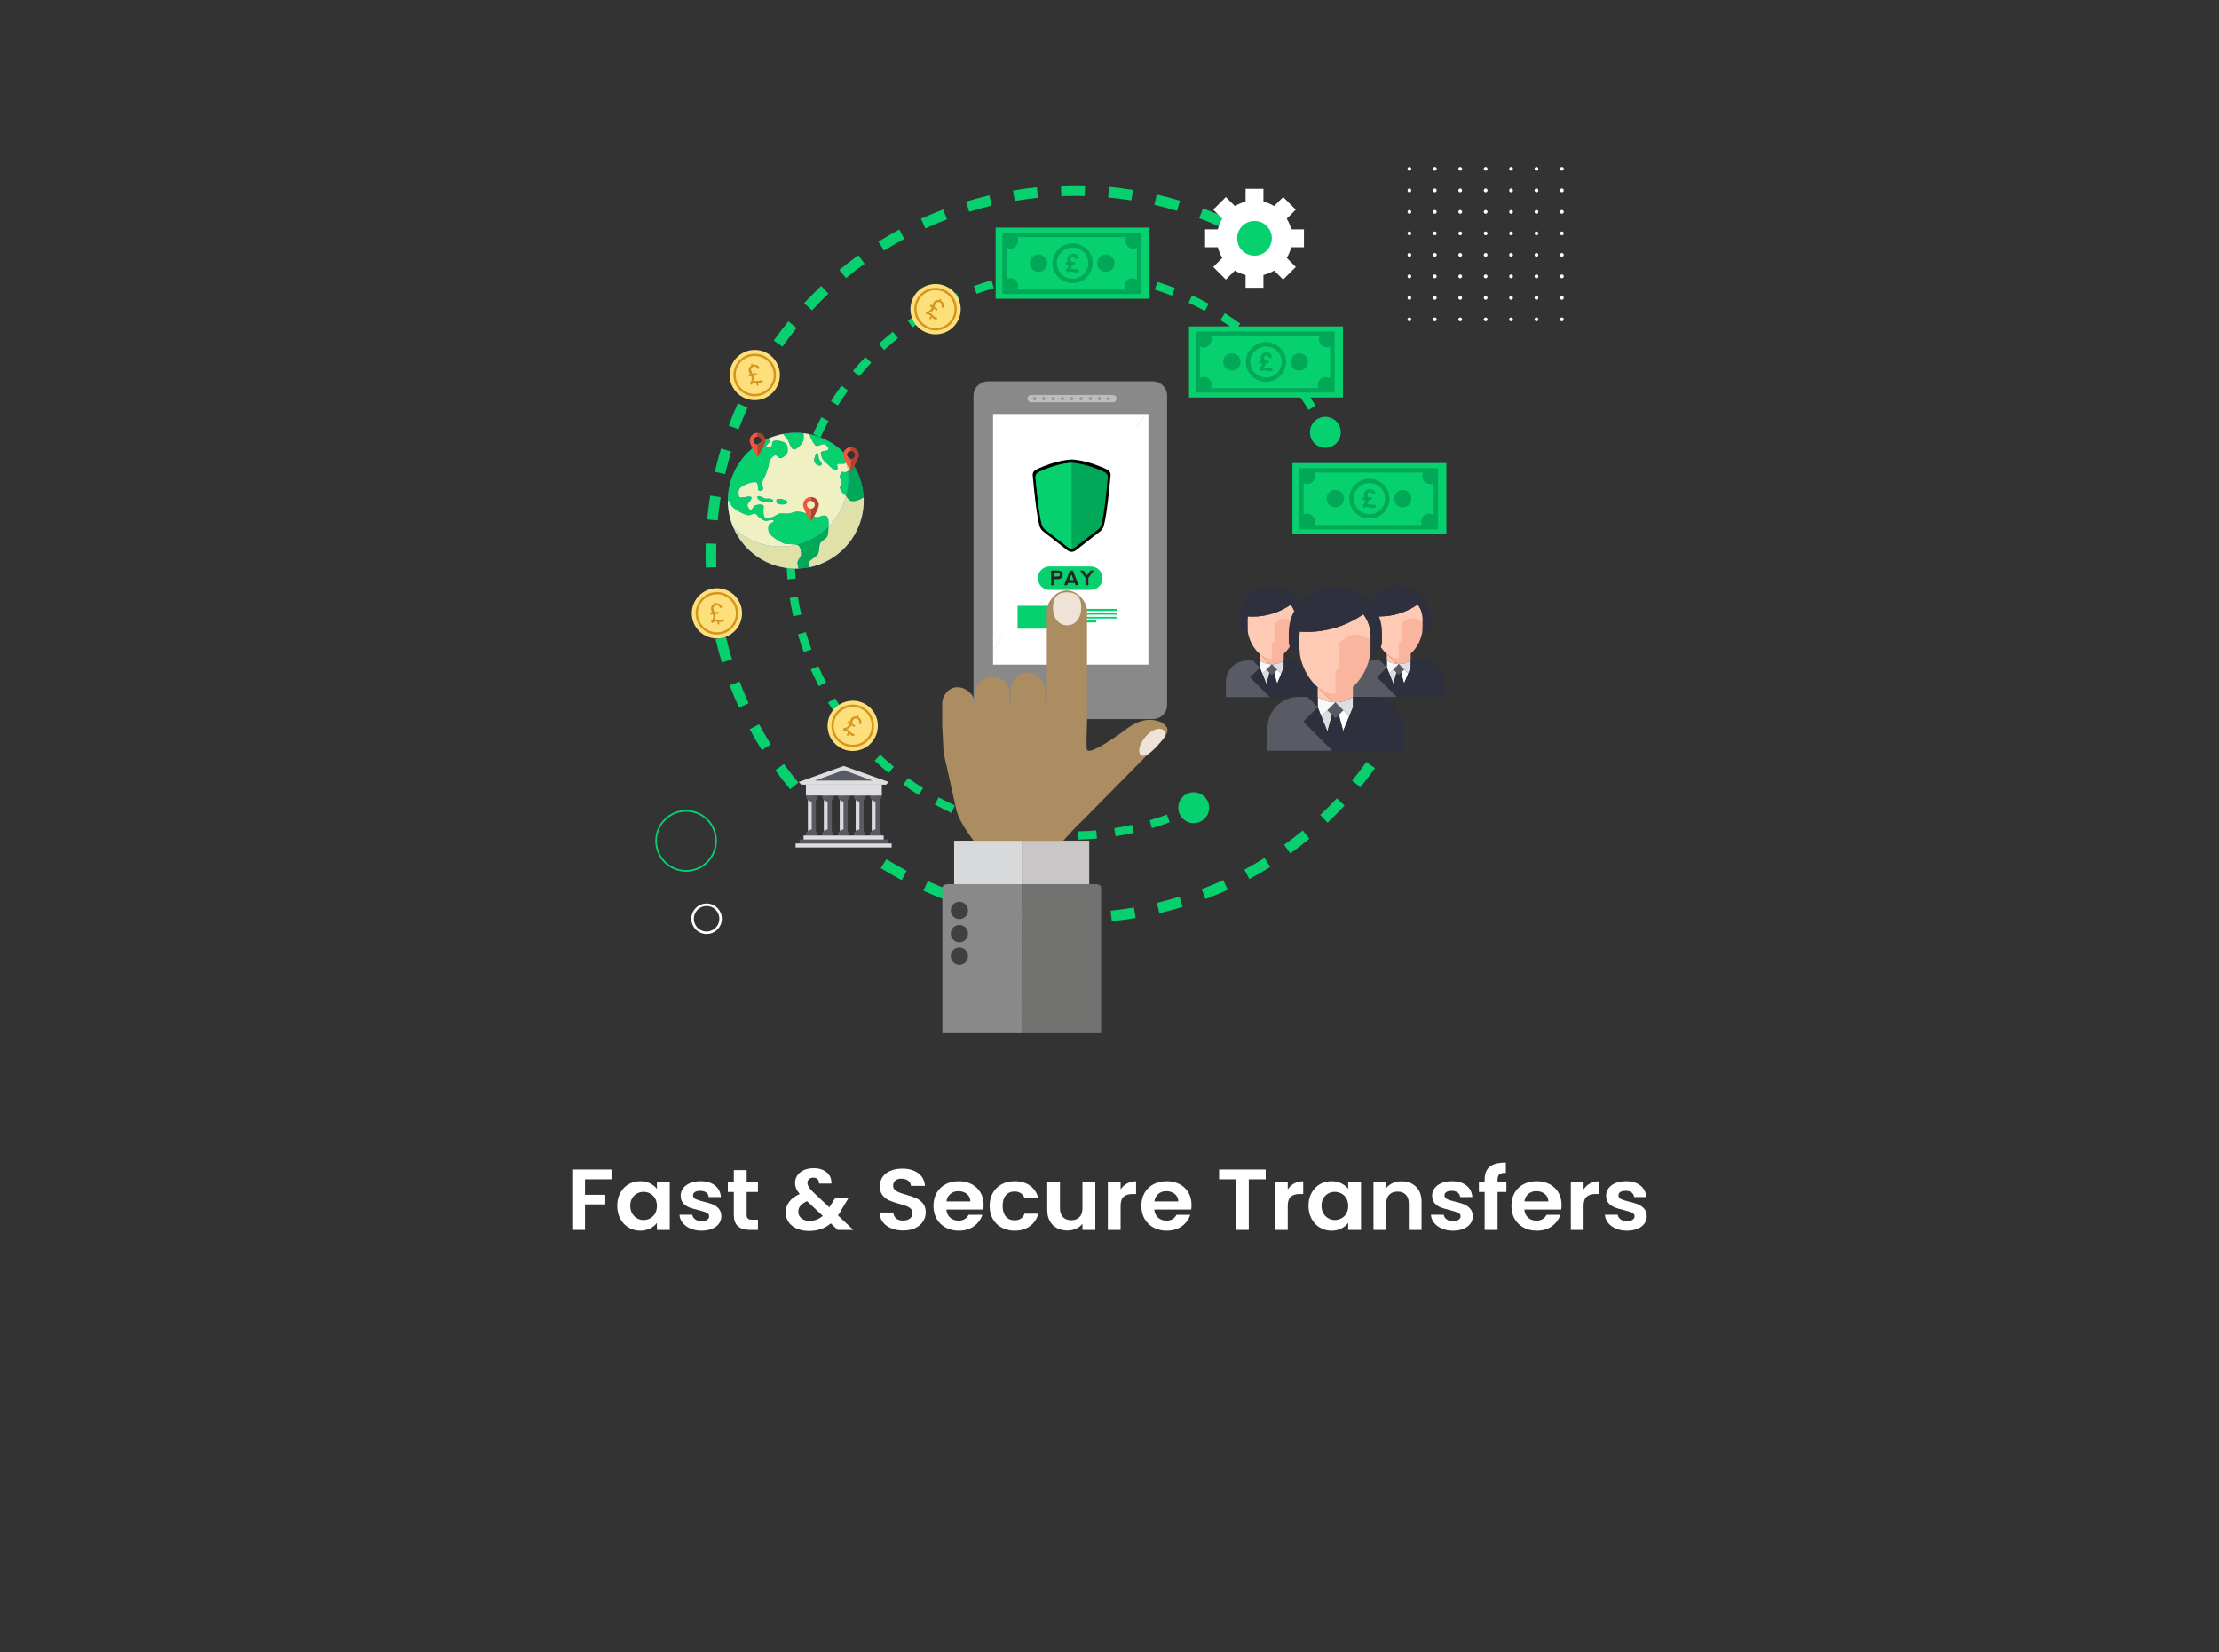 <?xml version="1.0" encoding="UTF-8"?>
<!DOCTYPE svg PUBLIC "-//W3C//DTD SVG 1.1//EN" "http://www.w3.org/Graphics/SVG/1.1/DTD/svg11.dtd">
<!-- Creator: CorelDRAW 2021 (64-Bit) -->
<svg xmlns="http://www.w3.org/2000/svg" xml:space="preserve" width="398.018mm" height="296.333mm" version="1.1" style="shape-rendering:geometricPrecision; text-rendering:geometricPrecision; image-rendering:optimizeQuality; fill-rule:evenodd; clip-rule:evenodd"
viewBox="0 0 39801.8 29633.34"
 xmlns:xlink="http://www.w3.org/1999/xlink"
 xmlns:xodm="http://www.corel.com/coreldraw/odm/2003">
 <rect x="0" y="0" width="39801.8" height="29633.34" fill="#333333" stroke="none"/>
 <defs>
  <style type="text/css">
   <![CDATA[
    .fil0 {fill:none}
    .fil23 {fill:#D49620}
    .fil4 {fill:#07D16F}
    .fil2 {fill:gray}
    .fil3 {fill:white}
    .fil7 {fill:#898989;fill-rule:nonzero}
    .fil17 {fill:#727271;fill-rule:nonzero}
    .fil19 {fill:#FDE07B;fill-rule:nonzero}
    .fil16 {fill:#EFE2D7;fill-rule:nonzero}
    .fil13 {fill:#D8D9DA;fill-rule:nonzero}
    .fil20 {fill:#D49620;fill-rule:nonzero}
    .fil15 {fill:#AC8C61;fill-rule:nonzero}
    .fil14 {fill:#C8C6C6;fill-rule:nonzero}
    .fil9 {fill:#C1BBB9;fill-rule:nonzero}
    .fil5 {fill:#62AFC8;fill-rule:nonzero}
    .fil21 {fill:#423F3E;fill-rule:nonzero}
    .fil22 {fill:#262523;fill-rule:nonzero}
    .fil8 {fill:#257275;fill-rule:nonzero}
    .fil36 {fill:black;fill-rule:nonzero}
    .fil18 {fill:#00A857;fill-rule:nonzero}
    .fil6 {fill:#07D16F;fill-rule:nonzero}
    .fil12 {fill:#07D16F;fill-rule:nonzero}
    .fil32 {fill:#23A38F;fill-rule:nonzero}
    .fil27 {fill:#2E313D;fill-rule:nonzero}
    .fil30 {fill:#3D7BD2;fill-rule:nonzero}
    .fil29 {fill:#585A64;fill-rule:nonzero}
    .fil10 {fill:#999999;fill-rule:nonzero}
    .fil35 {fill:#B4412E;fill-rule:nonzero}
    .fil24 {fill:#DEDEE0;fill-rule:nonzero}
    .fil31 {fill:#E0E0A9;fill-rule:nonzero}
    .fil33 {fill:#EFF1C2;fill-rule:nonzero}
    .fil34 {fill:#F0563D;fill-rule:nonzero}
    .fil28 {fill:#F8F8F9;fill-rule:nonzero}
    .fil26 {fill:#F9B59D;fill-rule:nonzero}
    .fil25 {fill:#FFCAB3;fill-rule:nonzero}
    .fil11 {fill:white;fill-rule:nonzero}
    .fil1 {fill:white;fill-rule:nonzero}
   ]]>
  </style>
 </defs>
 <g id="Layer_x0020_1">
  <rect class="fil0" x="-0" y="0" width="39801.8" height="29633.34"/>
  <rect class="fil0" x="9348.34" y="2045.21" width="21105.16" height="17434.7"/>
  <rect class="fil0" x="9348.34" y="19479.91" width="21105.16" height="3966.2"/>
  <polygon class="fil1" points="10968.14,20974.84 10968.14,21150.24 10493.01,21150.24 10493.01,21428.09 10857.12,21428.09 10857.12,21600.39 10493.01,21600.39 10493.01,22058.29 10264.43,22058.29 10264.43,20974.84 "/>
  <path id="_1" class="fil1" d="M11071 21625.22c0,-86.92 18.24,-164.02 54.7,-231.28 36.47,-67.26 85.99,-119 148.58,-155.22 62.6,-36.22 132.53,-54.33 209.81,-54.33 67.49,0 126.54,12.94 177.16,38.81 50.61,25.87 91.16,58.46 121.63,97.79l0 -122.63 230.22 0 0 859.93 -230.22 0 0 -125.73c-29.39,40.36 -69.94,73.73 -121.63,100.12 -51.7,26.39 -111.3,39.58 -178.79,39.58 -76.19,0 -145.58,-18.63 -208.18,-55.88 -62.59,-37.25 -112.11,-89.77 -148.58,-157.55 -36.46,-67.78 -54.7,-145.65 -54.7,-233.61zm711.88 3.11c0,-52.78 -10.88,-98.05 -32.65,-135.82 -21.77,-37.77 -51.16,-66.75 -88.16,-86.93 -37.02,-20.18 -76.75,-30.27 -119.2,-30.27 -42.45,0 -81.64,9.83 -117.55,29.5 -35.92,19.66 -65.05,48.37 -87.36,86.14 -22.31,37.77 -33.47,82.53 -33.47,134.27 0,51.74 11.16,97.01 33.47,135.82 22.31,38.81 51.7,68.56 88.17,89.25 36.47,20.7 75.38,31.05 116.74,31.05 42.45,0 82.18,-10.09 119.2,-30.27 37,-20.18 66.39,-49.16 88.16,-86.93 21.77,-37.77 32.65,-83.04 32.65,-135.81z"/>
  <path id="_2" class="fil1" d="M12582.93 22072.26c-74.01,0 -140.41,-12.68 -199.19,-38.03 -58.78,-25.35 -105.32,-59.76 -139.6,-103.22 -34.29,-43.46 -53.06,-91.58 -56.32,-144.36l230.21 0c4.35,33.12 21.5,60.54 51.43,82.27 29.93,21.73 67.21,32.6 111.84,32.6 43.54,0 77.56,-8.28 102.05,-24.84 24.49,-16.56 36.74,-37.77 36.74,-63.64 0,-27.94 -14.97,-48.9 -44.91,-62.87 -29.92,-13.97 -77.55,-29.23 -142.85,-45.79 -67.49,-15.52 -122.74,-31.56 -165.74,-48.12 -42.99,-16.55 -79.99,-41.9 -111.02,-76.05 -31.02,-34.15 -46.53,-80.2 -46.53,-138.15 0,-47.6 14.42,-91.06 43.27,-130.39 28.84,-39.32 70.2,-70.37 124.09,-93.13 53.87,-22.77 117.28,-34.15 190.21,-34.15 107.76,0 193.75,25.61 257.97,76.83 64.23,51.23 99.6,120.3 106.13,207.23l-218.79 0c-3.27,-34.15 -18.23,-61.32 -44.9,-81.5 -26.67,-20.17 -62.31,-30.26 -106.95,-30.26 -41.36,0 -73.2,7.24 -95.51,21.73 -22.32,14.48 -33.47,34.66 -33.47,60.53 0,28.98 15.23,50.97 45.72,65.97 30.47,15.01 77.83,30.27 142.04,45.79 65.31,15.53 119.19,31.57 161.65,48.12 42.45,16.56 79.19,42.17 110.21,76.84 31.02,34.66 47.07,80.45 48.17,137.37 0,49.67 -14.42,94.17 -43.28,133.49 -28.84,39.32 -70.2,70.11 -124.08,92.36 -53.88,22.25 -116.74,33.37 -188.59,33.37z"/>
  <path id="_3" class="fil1" d="M13392.78 21376.87l0 415.99c0,28.98 7.35,49.93 22.04,62.87 14.69,12.93 39.46,19.4 74.29,19.4l106.13 0 0 183.16 -143.69 0c-192.66,0 -288.99,-88.99 -288.99,-266.98l0 -414.44 -107.76 0 0 -178.51 107.76 0 0 -212.65 230.22 0 0 212.65 202.46 0 0 178.51 -202.46 0z"/>
  <path id="_4" class="fil1" d="M15025.53 22058.29l-124.09 -116.42c-105.59,90.03 -234.58,135.05 -386.97,135.05 -83.81,0 -157.56,-13.71 -221.24,-41.14 -63.67,-27.42 -112.93,-66.23 -147.75,-116.41 -34.84,-50.19 -52.25,-108.4 -52.25,-174.63 0,-71.4 21.23,-135.56 63.67,-192.47 42.45,-56.92 105.04,-102.97 187.77,-138.15 -29.39,-34.15 -50.62,-67.01 -63.68,-98.57 -13.06,-31.56 -19.59,-65.45 -19.59,-101.67 0,-49.67 13.6,-94.42 40.82,-134.26 27.21,-39.85 66.13,-71.15 116.74,-93.91 50.61,-22.77 109.66,-34.15 177.15,-34.15 68.57,0 127.35,12.41 176.34,37.25 48.98,24.84 85.44,57.95 109.39,99.34 23.95,41.39 34.29,87.44 31.02,138.15l-222.05 0c1.09,-34.15 -7.61,-60.28 -26.13,-78.39 -18.5,-18.11 -43.54,-27.16 -75.1,-27.16 -30.47,0 -55.78,8.54 -75.93,25.61 -20.13,17.08 -30.2,39.06 -30.2,65.97 0,25.87 8.17,51.48 24.49,76.83 16.33,25.36 43,56.66 80.01,93.91l287.36 270.09c2.18,-2.07 3.81,-4.14 4.9,-6.21 1.09,-2.07 2.18,-4.14 3.26,-6.21l93.07 -147.46 238.38 0 -114.29 190.92c-21.77,40.36 -45.18,78.65 -70.21,114.87l275.94 259.22 -280.83 0zm-504.52 -161.43c89.25,0 168.17,-30.01 236.74,-90.03l-280.83 -263.88c-105.59,44.5 -158.38,107.62 -158.38,189.37 0,46.57 18.51,85.63 55.52,117.2 37,31.56 85.99,47.34 146.95,47.34z"/>
  <path id="_5" class="fil1" d="M16201.11 22069.16c-79.46,0 -151.03,-12.94 -214.71,-38.81 -63.68,-25.87 -114.03,-63.12 -151.03,-111.76 -37.01,-48.64 -56.06,-106.07 -57.15,-172.3l244.92 0c3.26,44.5 19.86,79.68 49.8,105.55 29.93,25.88 71.02,38.81 123.27,38.81 53.34,0 95.24,-12.16 125.72,-36.48 30.48,-24.32 45.71,-56.14 45.71,-95.46 0,-32.08 -10.34,-58.47 -31.02,-79.16 -20.68,-20.7 -46.53,-37 -77.55,-48.9 -31.02,-11.9 -73.75,-25.09 -128.18,-39.58 -74.01,-20.69 -134.15,-41.13 -180.41,-61.31 -46.27,-20.18 -85.99,-50.71 -119.19,-91.58 -33.2,-40.88 -49.8,-95.46 -49.8,-163.76 0,-64.16 16.87,-120.04 50.62,-167.64 33.74,-47.6 81.09,-84.08 142.04,-109.43 60.96,-25.36 130.63,-38.03 208.99,-38.03 117.56,0 213.08,27.16 286.55,81.49 73.48,54.33 114.03,130.13 121.64,227.4l-251.44 0c-2.18,-37.25 -18.77,-68.04 -49.8,-92.36 -31.02,-24.32 -72.11,-36.47 -123.27,-36.47 -44.64,0 -80.28,10.86 -106.95,32.59 -26.66,21.73 -40,53.3 -40,94.69 0,28.97 10.07,53.03 30.21,72.18 20.13,19.14 45.17,34.66 75.1,46.56 29.94,11.9 72.12,25.61 126.54,41.14 74.01,20.69 134.43,41.39 181.23,62.09 46.81,20.69 87.09,51.74 120.83,93.13 33.75,41.39 50.62,95.72 50.62,162.98 0,57.95 -15.79,111.76 -47.36,161.43 -31.57,49.67 -77.83,89.26 -138.78,118.75 -60.96,29.49 -133.34,44.24 -217.15,44.24z"/>
  <path id="_6" class="fil1" d="M17642.82 21609.7c0,31.04 -2.18,58.98 -6.53,83.82l-661.26 0c5.43,62.09 28.29,110.72 68.57,145.91 40.27,35.18 89.8,52.77 148.58,52.77 84.9,0 145.31,-34.66 181.23,-104l246.55 0c-26.12,82.79 -76.19,150.83 -150.21,204.12 -74.03,53.29 -164.91,79.94 -272.67,79.94 -87.08,0 -165.18,-18.37 -234.3,-55.1 -69.12,-36.74 -123,-88.74 -161.64,-156 -38.65,-67.26 -57.97,-144.88 -57.97,-232.83 0,-89 19.05,-167.13 57.15,-234.39 38.1,-67.26 91.44,-119 160.01,-155.22 68.57,-36.22 147.5,-54.33 236.75,-54.33 85.99,0 163,17.59 231.03,52.78 68.04,35.18 120.82,85.11 158.37,149.78 37.57,64.68 56.34,138.93 56.34,222.75zm-236.76 -62.09c-1.08,-55.88 -22.31,-100.64 -63.67,-134.27 -41.36,-33.63 -91.97,-50.44 -151.84,-50.44 -56.61,0 -104.22,16.29 -142.87,48.89 -38.64,32.6 -62.31,77.87 -71.02,135.82l429.4 0z"/>
  <path id="_7" class="fil1" d="M17750.58 21628.33c0,-89 19.05,-166.87 57.14,-233.61 38.1,-66.75 90.9,-118.49 158.39,-155.23 67.47,-36.73 144.77,-55.1 231.84,-55.1 112.12,0 204.92,26.65 278.39,79.94 73.46,53.29 122.72,128.06 147.76,224.3l-246.54 0c-13.07,-37.26 -35.11,-66.49 -66.13,-87.71 -31.02,-21.21 -69.4,-31.82 -115.11,-31.82 -65.31,0 -117.01,22.51 -155.11,67.53 -38.1,45.01 -57.15,108.91 -57.15,191.7 0,81.75 19.05,145.13 57.15,190.14 38.1,45.02 89.8,67.52 155.11,67.52 92.52,0 152.93,-39.32 181.24,-117.97l246.54 0c-25.04,93.14 -74.56,167.13 -148.58,221.97 -74.02,54.85 -166.54,82.27 -277.57,82.27 -87.07,0 -164.37,-18.37 -231.84,-55.1 -67.49,-36.74 -120.29,-88.48 -158.39,-155.23 -38.09,-66.74 -57.14,-144.61 -57.14,-233.6z"/>
  <path id="_8" class="fil1" d="M19646.2 21198.36l0 859.93 -230.22 0 0 -108.66c-29.39,37.26 -67.76,66.49 -115.1,87.71 -47.35,21.21 -98.79,31.82 -154.3,31.82 -70.75,0 -133.34,-14.23 -187.76,-42.69 -54.43,-28.46 -97.16,-70.37 -128.18,-125.73 -31.02,-55.36 -46.53,-121.33 -46.53,-197.91l0 -504.47 228.58 0 0 473.43c0,68.29 17.97,120.81 53.89,157.55 35.92,36.73 84.9,55.1 146.95,55.1 63.13,0 112.65,-18.37 148.58,-55.1 35.92,-36.74 53.87,-89.26 53.87,-157.55l0 -473.43 230.22 0z"/>
  <path id="_9" class="fil1" d="M20100.1 21331.85c29.39,-45.53 67.76,-81.23 115.12,-107.1 47.35,-25.87 101.5,-38.81 162.45,-38.81l0 228.18 -60.41 0c-71.84,0 -125.99,16.04 -162.46,48.12 -36.46,32.08 -54.7,87.96 -54.7,167.64l0 428.41 -228.58 0 0 -859.93 228.58 0 0 133.49z"/>
  <path id="_10" class="fil1" d="M21372.02 21609.7c0,31.04 -2.17,58.98 -6.53,83.82l-661.26 0c5.44,62.09 28.29,110.72 68.57,145.91 40.28,35.18 89.8,52.77 148.58,52.77 84.9,0 145.31,-34.66 181.24,-104l246.55 0c-26.13,82.79 -76.2,150.83 -150.22,204.12 -74.02,53.29 -164.91,79.94 -272.67,79.94 -87.08,0 -165.18,-18.37 -234.3,-55.1 -69.12,-36.74 -123,-88.74 -161.64,-156 -38.64,-67.26 -57.97,-144.88 -57.97,-232.83 0,-89 19.05,-167.13 57.15,-234.39 38.1,-67.26 91.44,-119 160.01,-155.22 68.57,-36.22 147.5,-54.33 236.75,-54.33 85.99,0 163,17.59 231.03,52.78 68.04,35.18 120.82,85.11 158.37,149.78 37.57,64.68 56.34,138.93 56.34,222.75zm-236.75 -62.09c-1.09,-55.88 -22.31,-100.64 -63.67,-134.27 -41.36,-33.63 -91.98,-50.44 -151.85,-50.44 -56.6,0 -104.22,16.29 -142.87,48.89 -38.63,32.6 -62.31,77.87 -71.02,135.82l429.41 0z"/>
  <polygon id="_11" class="fil1" points="22702.71,20974.84 22702.71,21150.24 22399.01,21150.24 22399.01,22058.29 22170.43,22058.29 22170.43,21150.24 21866.74,21150.24 21866.74,20974.84 "/>
  <path id="_12" class="fil1" d="M23097.83 21331.85c29.39,-45.53 67.76,-81.23 115.12,-107.1 47.34,-25.87 101.49,-38.81 162.45,-38.81l0 228.18 -60.41 0c-71.85,0 -126,16.04 -162.46,48.12 -36.46,32.08 -54.7,87.96 -54.7,167.64l0 428.41 -228.59 0 0 -859.93 228.59 0 0 133.49z"/>
  <path id="_13" class="fil1" d="M23470.1 21625.22c0,-86.92 18.24,-164.02 54.7,-231.28 36.46,-67.26 85.99,-119 148.57,-155.22 62.6,-36.22 132.53,-54.33 209.81,-54.33 67.49,0 126.54,12.94 177.16,38.81 50.61,25.87 91.16,58.46 121.64,97.79l0 -122.63 230.21 0 0 859.93 -230.21 0 0 -125.73c-29.39,40.36 -69.94,73.73 -121.64,100.12 -51.7,26.39 -111.3,39.58 -178.79,39.58 -76.19,0 -145.58,-18.63 -208.18,-55.88 -62.58,-37.25 -112.11,-89.77 -148.57,-157.55 -36.46,-67.78 -54.7,-145.65 -54.7,-233.61zm711.88 3.11c0,-52.78 -10.89,-98.05 -32.65,-135.82 -21.78,-37.77 -51.17,-66.75 -88.17,-86.93 -37.02,-20.18 -76.75,-30.27 -119.2,-30.27 -42.44,0 -81.64,9.83 -117.55,29.5 -35.92,19.66 -65.05,48.37 -87.36,86.14 -22.31,37.77 -33.47,82.53 -33.47,134.27 0,51.74 11.16,97.01 33.47,135.82 22.31,38.81 51.7,68.56 88.17,89.25 36.47,20.7 75.38,31.05 116.74,31.05 42.45,0 82.18,-10.09 119.2,-30.27 37,-20.18 66.39,-49.16 88.17,-86.93 21.76,-37.77 32.65,-83.04 32.65,-135.81z"/>
  <path id="_14" class="fil1" d="M25137.13 21185.94c107.77,0 194.85,32.34 261.25,97.02 66.39,64.67 99.6,154.96 99.6,270.86l0 504.47 -228.59 0 0 -474.98c0,-68.3 -17.96,-120.81 -53.88,-157.55 -35.92,-36.74 -84.9,-55.1 -146.95,-55.1 -63.13,0 -112.93,18.36 -149.4,55.1 -36.45,36.74 -54.69,89.25 -54.69,157.55l0 474.98 -228.59 0 0 -859.93 228.59 0 0 107.1c30.48,-37.25 69.39,-66.48 116.74,-87.7 47.35,-21.21 99.32,-31.82 155.92,-31.82z"/>
  <path id="_15" class="fil1" d="M26061.27 22072.26c-74.01,0 -140.41,-12.68 -199.19,-38.03 -58.78,-25.35 -105.32,-59.76 -139.6,-103.22 -34.29,-43.46 -53.06,-91.58 -56.32,-144.36l230.21 0c4.35,33.12 21.5,60.54 51.43,82.27 29.93,21.73 67.21,32.6 111.84,32.6 43.54,0 77.56,-8.28 102.06,-24.84 24.48,-16.56 36.73,-37.77 36.73,-63.64 0,-27.94 -14.97,-48.9 -44.91,-62.87 -29.92,-13.97 -77.55,-29.23 -142.85,-45.79 -67.49,-15.52 -122.74,-31.56 -165.74,-48.12 -42.99,-16.55 -79.99,-41.9 -111.02,-76.05 -31.02,-34.15 -46.53,-80.2 -46.53,-138.15 0,-47.6 14.42,-91.06 43.27,-130.39 28.84,-39.32 70.2,-70.37 124.09,-93.13 53.87,-22.77 117.28,-34.15 190.21,-34.15 107.76,0 193.75,25.61 257.97,76.83 64.23,51.23 99.6,120.3 106.13,207.23l-218.79 0c-3.27,-34.15 -18.22,-61.32 -44.9,-81.5 -26.67,-20.17 -62.31,-30.26 -106.94,-30.26 -41.36,0 -73.21,7.24 -95.52,21.73 -22.32,14.48 -33.47,34.66 -33.47,60.53 0,28.98 15.24,50.97 45.72,65.97 30.47,15.01 77.83,30.27 142.04,45.79 65.32,15.53 119.19,31.57 161.65,48.12 42.45,16.56 79.19,42.17 110.21,76.84 31.02,34.66 47.07,80.45 48.17,137.37 0,49.67 -14.42,94.17 -43.28,133.49 -28.84,39.32 -70.2,70.11 -124.08,92.36 -53.88,22.25 -116.74,33.37 -188.59,33.37z"/>
  <path id="_16" class="fil1" d="M27019.7 21376.87l-158.38 0 0 681.42 -231.84 0 0 -681.42 -102.87 0 0 -178.51 102.87 0 0 -43.46c0,-105.55 31.56,-183.16 94.7,-232.84 63.12,-49.67 158.37,-72.95 285.72,-69.85l0 183.17c-55.51,-1.04 -94.16,7.76 -115.92,26.38 -21.77,18.63 -32.66,52.26 -32.66,100.9l0 35.7 158.38 0 0 178.51z"/>
  <path id="_17" class="fil1" d="M28009.15 21609.7c0,31.04 -2.18,58.98 -6.53,83.82l-661.26 0c5.43,62.09 28.29,110.72 68.57,145.91 40.27,35.18 89.8,52.77 148.57,52.77 84.91,0 145.32,-34.66 181.24,-104l246.55 0c-26.13,82.79 -76.2,150.83 -150.22,204.12 -74.02,53.29 -164.9,79.94 -272.66,79.94 -87.08,0 -165.18,-18.37 -234.3,-55.1 -69.12,-36.74 -123.01,-88.74 -161.64,-156 -38.65,-67.26 -57.97,-144.88 -57.97,-232.83 0,-89 19.05,-167.13 57.15,-234.39 38.1,-67.26 91.44,-119 160.01,-155.22 68.57,-36.22 147.49,-54.33 236.75,-54.33 85.99,0 163,17.59 231.03,52.78 68.04,35.18 120.82,85.11 158.37,149.78 37.56,64.68 56.34,138.93 56.34,222.75zm-236.76 -62.09c-1.08,-55.88 -22.31,-100.64 -63.67,-134.27 -41.36,-33.63 -91.97,-50.44 -151.85,-50.44 -56.6,0 -104.22,16.29 -142.86,48.89 -38.64,32.6 -62.31,77.87 -71.02,135.82l429.4 0z"/>
  <path id="_18" class="fil1" d="M28404.27 21331.85c29.39,-45.53 67.76,-81.23 115.11,-107.1 47.35,-25.87 101.5,-38.81 162.46,-38.81l0 228.18 -60.41 0c-71.85,0 -126,16.04 -162.47,48.12 -36.45,32.08 -54.69,87.96 -54.69,167.64l0 428.41 -228.59 0 0 -859.93 228.59 0 0 133.49z"/>
  <path id="_19" class="fil1" d="M29181.46 22072.26c-74.01,0 -140.42,-12.68 -199.2,-38.03 -58.78,-25.35 -105.31,-59.76 -139.59,-103.22 -34.29,-43.46 -53.07,-91.58 -56.33,-144.36l230.21 0c4.36,33.12 21.5,60.54 51.43,82.27 29.94,21.73 67.22,32.6 111.85,32.6 43.53,0 77.55,-8.28 102.05,-24.84 24.49,-16.56 36.73,-37.77 36.73,-63.64 0,-27.94 -14.97,-48.9 -44.9,-62.87 -29.93,-13.97 -77.56,-29.23 -142.86,-45.79 -67.49,-15.52 -122.73,-31.56 -165.73,-48.12 -42.99,-16.55 -80,-41.9 -111.03,-76.05 -31.02,-34.15 -46.52,-80.2 -46.52,-138.15 0,-47.6 14.42,-91.06 43.26,-130.39 28.84,-39.32 70.2,-70.37 124.09,-93.13 53.88,-22.77 117.29,-34.15 190.21,-34.15 107.77,0 193.76,25.61 257.98,76.83 64.22,51.23 99.6,120.3 106.13,207.23l-218.79 0c-3.27,-34.15 -18.23,-61.32 -44.91,-81.5 -26.66,-20.17 -62.31,-30.26 -106.94,-30.26 -41.36,0 -73.2,7.24 -95.51,21.73 -22.32,14.48 -33.47,34.66 -33.47,60.53 0,28.98 15.23,50.97 45.71,65.97 30.48,15.01 77.83,30.27 142.05,45.79 65.31,15.53 119.19,31.57 161.64,48.12 42.45,16.56 79.2,42.17 110.22,76.84 31.02,34.66 47.07,80.45 48.16,137.37 0,49.67 -14.42,94.17 -43.27,133.49 -28.84,39.32 -70.2,70.11 -124.08,92.36 -53.89,22.25 -116.75,33.37 -188.59,33.37z"/>
  <g id="_2304507132224">
   <g>
    <path class="fil1" d="M25313.89 3029.24c0,18.71 -15.09,33.86 -33.78,33.86 -18.69,0 -33.91,-15.15 -33.91,-33.86 0,-18.71 15.22,-33.86 33.91,-33.86 18.69,0 33.78,15.15 33.78,33.86z"/>
    <path class="fil1" d="M25769.7 3029.24c0,18.71 -15.08,33.86 -33.78,33.86 -18.82,0 -33.91,-15.15 -33.91,-33.86 0,-18.71 15.09,-33.86 33.91,-33.86 18.7,0 33.78,15.15 33.78,33.86z"/>
    <path class="fil1" d="M26225.51 3029.24c0,18.71 -15.22,33.86 -33.91,33.86 -18.69,0 -33.78,-15.15 -33.78,-33.86 0,-18.71 15.09,-33.86 33.78,-33.86 18.69,0 33.91,15.15 33.91,33.86z"/>
    <path class="fil1" d="M26681.32 3029.24c0,18.71 -15.22,33.86 -33.91,33.86 -18.69,0 -33.78,-15.15 -33.78,-33.86 0,-18.71 15.09,-33.86 33.78,-33.86 18.69,0 33.91,15.15 33.91,33.86z"/>
    <path class="fil1" d="M27137.14 3029.24c0,18.71 -15.09,33.86 -33.78,33.86 -18.83,0 -33.92,-15.15 -33.92,-33.86 0,-18.71 15.09,-33.86 33.92,-33.86 18.69,0 33.78,15.15 33.78,33.86z"/>
    <path class="fil1" d="M27592.95 3029.24c0,18.71 -15.09,33.86 -33.78,33.86 -18.69,0 -33.91,-15.15 -33.91,-33.86 0,-18.71 15.22,-33.86 33.91,-33.86 18.69,0 33.78,15.15 33.78,33.86z"/>
    <path class="fil1" d="M28048.76 3029.24c0,18.71 -15.22,33.86 -33.91,33.86 -18.7,0 -33.78,-15.15 -33.78,-33.86 0,-18.71 15.08,-33.86 33.78,-33.86 18.69,0 33.91,15.15 33.91,33.86z"/>
    <path class="fil1" d="M25313.89 3414.73c0,18.69 -15.09,33.86 -33.78,33.86 -18.69,0 -33.91,-15.17 -33.91,-33.86 0,-18.71 15.22,-33.86 33.91,-33.86 18.69,0 33.78,15.15 33.78,33.86z"/>
    <path class="fil1" d="M25769.7 3414.73c0,18.69 -15.08,33.86 -33.78,33.86 -18.82,0 -33.91,-15.17 -33.91,-33.86 0,-18.71 15.09,-33.86 33.91,-33.86 18.7,0 33.78,15.15 33.78,33.86z"/>
    <path class="fil1" d="M26225.51 3414.73c0,18.69 -15.22,33.86 -33.91,33.86 -18.69,0 -33.78,-15.17 -33.78,-33.86 0,-18.71 15.09,-33.86 33.78,-33.86 18.69,0 33.91,15.15 33.91,33.86z"/>
    <path class="fil1" d="M26681.32 3414.73c0,18.69 -15.22,33.86 -33.91,33.86 -18.69,0 -33.78,-15.17 -33.78,-33.86 0,-18.71 15.09,-33.86 33.78,-33.86 18.69,0 33.91,15.15 33.91,33.86z"/>
    <path class="fil1" d="M27137.14 3414.73c0,18.69 -15.09,33.86 -33.78,33.86 -18.83,0 -33.92,-15.17 -33.92,-33.86 0,-18.71 15.09,-33.86 33.92,-33.86 18.69,0 33.78,15.15 33.78,33.86z"/>
    <path class="fil1" d="M27592.95 3414.73c0,18.69 -15.09,33.86 -33.78,33.86 -18.69,0 -33.91,-15.17 -33.91,-33.86 0,-18.71 15.22,-33.86 33.91,-33.86 18.69,0 33.78,15.15 33.78,33.86z"/>
    <path class="fil1" d="M28048.76 3414.73c0,18.69 -15.22,33.86 -33.91,33.86 -18.7,0 -33.78,-15.17 -33.78,-33.86 0,-18.71 15.08,-33.86 33.78,-33.86 18.69,0 33.91,15.15 33.91,33.86z"/>
    <path class="fil1" d="M25313.89 3800.21c0,18.7 -15.09,33.87 -33.78,33.87 -18.69,0 -33.91,-15.17 -33.91,-33.87 0,-18.69 15.22,-33.86 33.91,-33.86 18.69,0 33.78,15.17 33.78,33.86z"/>
    <path class="fil1" d="M25769.7 3800.21c0,18.7 -15.08,33.87 -33.78,33.87 -18.82,0 -33.91,-15.17 -33.91,-33.87 0,-18.69 15.09,-33.86 33.91,-33.86 18.7,0 33.78,15.17 33.78,33.86z"/>
    <path class="fil1" d="M26225.51 3800.21c0,18.7 -15.22,33.87 -33.91,33.87 -18.69,0 -33.78,-15.17 -33.78,-33.87 0,-18.69 15.09,-33.86 33.78,-33.86 18.69,0 33.91,15.17 33.91,33.86z"/>
    <path class="fil1" d="M26681.32 3800.21c0,18.7 -15.22,33.87 -33.91,33.87 -18.69,0 -33.78,-15.17 -33.78,-33.87 0,-18.69 15.09,-33.86 33.78,-33.86 18.69,0 33.91,15.17 33.91,33.86z"/>
    <path class="fil1" d="M27137.14 3800.21c0,18.7 -15.09,33.87 -33.78,33.87 -18.83,0 -33.92,-15.17 -33.92,-33.87 0,-18.69 15.09,-33.86 33.92,-33.86 18.69,0 33.78,15.17 33.78,33.86z"/>
    <path class="fil1" d="M27592.95 3800.21c0,18.7 -15.09,33.87 -33.78,33.87 -18.69,0 -33.91,-15.17 -33.91,-33.87 0,-18.69 15.22,-33.86 33.91,-33.86 18.69,0 33.78,15.17 33.78,33.86z"/>
    <path class="fil1" d="M28048.76 3800.21c0,18.7 -15.22,33.87 -33.91,33.87 -18.7,0 -33.78,-15.17 -33.78,-33.87 0,-18.69 15.08,-33.86 33.78,-33.86 18.69,0 33.91,15.17 33.91,33.86z"/>
    <path class="fil1" d="M25313.89 4185.7c0,18.7 -15.09,33.86 -33.78,33.86 -18.69,0 -33.91,-15.16 -33.91,-33.86 0,-18.71 15.22,-33.86 33.91,-33.86 18.69,0 33.78,15.15 33.78,33.86z"/>
    <path class="fil1" d="M25769.7 4185.7c0,18.7 -15.08,33.86 -33.78,33.86 -18.82,0 -33.91,-15.16 -33.91,-33.86 0,-18.71 15.09,-33.86 33.91,-33.86 18.7,0 33.78,15.15 33.78,33.86z"/>
    <path class="fil1" d="M26225.51 4185.7c0,18.7 -15.22,33.86 -33.91,33.86 -18.69,0 -33.78,-15.16 -33.78,-33.86 0,-18.71 15.09,-33.86 33.78,-33.86 18.69,0 33.91,15.15 33.91,33.86z"/>
    <path class="fil1" d="M26681.32 4185.7c0,18.7 -15.22,33.86 -33.91,33.86 -18.69,0 -33.78,-15.16 -33.78,-33.86 0,-18.71 15.09,-33.86 33.78,-33.86 18.69,0 33.91,15.15 33.91,33.86z"/>
    <path class="fil1" d="M27137.14 4185.7c0,18.7 -15.09,33.86 -33.78,33.86 -18.83,0 -33.92,-15.16 -33.92,-33.86 0,-18.71 15.09,-33.86 33.92,-33.86 18.69,0 33.78,15.15 33.78,33.86z"/>
    <path class="fil1" d="M27592.95 4185.7c0,18.7 -15.09,33.86 -33.78,33.86 -18.69,0 -33.91,-15.16 -33.91,-33.86 0,-18.71 15.22,-33.86 33.91,-33.86 18.69,0 33.78,15.15 33.78,33.86z"/>
    <path class="fil1" d="M28048.76 4185.7c0,18.7 -15.22,33.86 -33.91,33.86 -18.7,0 -33.78,-15.16 -33.78,-33.86 0,-18.71 15.08,-33.86 33.78,-33.86 18.69,0 33.91,15.15 33.91,33.86z"/>
    <path class="fil1" d="M25313.89 4571.19c0,18.69 -15.09,33.86 -33.78,33.86 -18.69,0 -33.91,-15.17 -33.91,-33.86 0,-18.69 15.22,-33.87 33.91,-33.87 18.69,0 33.78,15.18 33.78,33.87z"/>
    <path class="fil1" d="M25769.7 4571.19c0,18.69 -15.08,33.86 -33.78,33.86 -18.82,0 -33.91,-15.17 -33.91,-33.86 0,-18.69 15.09,-33.87 33.91,-33.87 18.7,0 33.78,15.18 33.78,33.87z"/>
    <path class="fil1" d="M26225.51 4571.19c0,18.69 -15.22,33.86 -33.91,33.86 -18.69,0 -33.78,-15.17 -33.78,-33.86 0,-18.69 15.09,-33.87 33.78,-33.87 18.69,0 33.91,15.18 33.91,33.87z"/>
    <path class="fil1" d="M26681.32 4571.19c0,18.69 -15.22,33.86 -33.91,33.86 -18.69,0 -33.78,-15.17 -33.78,-33.86 0,-18.69 15.09,-33.87 33.78,-33.87 18.69,0 33.91,15.18 33.91,33.87z"/>
    <path class="fil1" d="M27137.14 4571.19c0,18.69 -15.09,33.86 -33.78,33.86 -18.83,0 -33.92,-15.17 -33.92,-33.86 0,-18.69 15.09,-33.87 33.92,-33.87 18.69,0 33.78,15.18 33.78,33.87z"/>
    <path class="fil1" d="M27592.95 4571.19c0,18.69 -15.09,33.86 -33.78,33.86 -18.69,0 -33.91,-15.17 -33.91,-33.86 0,-18.69 15.22,-33.87 33.91,-33.87 18.69,0 33.78,15.18 33.78,33.87z"/>
    <path class="fil1" d="M28048.76 4571.19c0,18.69 -15.22,33.86 -33.91,33.86 -18.7,0 -33.78,-15.17 -33.78,-33.86 0,-18.69 15.08,-33.87 33.78,-33.87 18.69,0 33.91,15.18 33.91,33.87z"/>
    <path class="fil1" d="M25313.89 4956.66c0,18.71 -15.09,33.88 -33.78,33.88 -18.69,0 -33.91,-15.17 -33.91,-33.88 0,-18.69 15.22,-33.84 33.91,-33.84 18.69,0 33.78,15.15 33.78,33.84z"/>
    <path class="fil1" d="M25769.7 4956.66c0,18.71 -15.08,33.88 -33.78,33.88 -18.82,0 -33.91,-15.17 -33.91,-33.88 0,-18.69 15.09,-33.84 33.91,-33.84 18.7,0 33.78,15.15 33.78,33.84z"/>
    <path class="fil1" d="M26225.51 4956.66c0,18.71 -15.22,33.88 -33.91,33.88 -18.69,0 -33.78,-15.17 -33.78,-33.88 0,-18.69 15.09,-33.84 33.78,-33.84 18.69,0 33.91,15.15 33.91,33.84z"/>
    <path class="fil1" d="M26681.32 4956.66c0,18.71 -15.22,33.88 -33.91,33.88 -18.69,0 -33.78,-15.17 -33.78,-33.88 0,-18.69 15.09,-33.84 33.78,-33.84 18.69,0 33.91,15.15 33.91,33.84z"/>
    <path class="fil1" d="M27137.14 4956.66c0,18.71 -15.09,33.88 -33.78,33.88 -18.83,0 -33.92,-15.17 -33.92,-33.88 0,-18.69 15.09,-33.84 33.92,-33.84 18.69,0 33.78,15.15 33.78,33.84z"/>
    <path class="fil1" d="M27592.95 4956.66c0,18.71 -15.09,33.88 -33.78,33.88 -18.69,0 -33.91,-15.17 -33.91,-33.88 0,-18.69 15.22,-33.84 33.91,-33.84 18.69,0 33.78,15.15 33.78,33.84z"/>
    <path class="fil1" d="M28048.76 4956.66c0,18.71 -15.22,33.88 -33.91,33.88 -18.7,0 -33.78,-15.17 -33.78,-33.88 0,-18.69 15.08,-33.84 33.78,-33.84 18.69,0 33.91,15.15 33.91,33.84z"/>
    <path class="fil1" d="M25313.89 5342.17c0,18.69 -15.09,33.86 -33.78,33.86 -18.69,0 -33.91,-15.17 -33.91,-33.86 0,-18.71 15.22,-33.87 33.91,-33.87 18.69,0 33.78,15.16 33.78,33.87z"/>
    <path class="fil1" d="M25769.7 5342.17c0,18.69 -15.08,33.86 -33.78,33.86 -18.82,0 -33.91,-15.17 -33.91,-33.86 0,-18.71 15.09,-33.87 33.91,-33.87 18.7,0 33.78,15.16 33.78,33.87z"/>
    <path class="fil1" d="M26225.51 5342.17c0,18.69 -15.22,33.86 -33.91,33.86 -18.69,0 -33.78,-15.17 -33.78,-33.86 0,-18.71 15.09,-33.87 33.78,-33.87 18.69,0 33.91,15.16 33.91,33.87z"/>
    <path class="fil1" d="M26681.32 5342.17c0,18.69 -15.22,33.86 -33.91,33.86 -18.69,0 -33.78,-15.17 -33.78,-33.86 0,-18.71 15.09,-33.87 33.78,-33.87 18.69,0 33.91,15.16 33.91,33.87z"/>
    <path class="fil1" d="M27137.14 5342.17c0,18.69 -15.09,33.86 -33.78,33.86 -18.83,0 -33.92,-15.17 -33.92,-33.86 0,-18.71 15.09,-33.87 33.92,-33.87 18.69,0 33.78,15.16 33.78,33.87z"/>
    <path class="fil1" d="M27592.95 5342.17c0,18.69 -15.09,33.86 -33.78,33.86 -18.69,0 -33.91,-15.17 -33.91,-33.86 0,-18.71 15.22,-33.87 33.91,-33.87 18.69,0 33.78,15.16 33.78,33.87z"/>
    <path class="fil1" d="M28048.76 5342.17c0,18.69 -15.22,33.86 -33.91,33.86 -18.7,0 -33.78,-15.17 -33.78,-33.86 0,-18.71 15.08,-33.87 33.78,-33.87 18.69,0 33.91,15.16 33.91,33.87z"/>
    <path class="fil1" d="M25313.89 5727.65c0,18.69 -15.09,33.87 -33.78,33.87 -18.69,0 -33.91,-15.18 -33.91,-33.87 0,-18.71 15.22,-33.86 33.91,-33.86 18.69,0 33.78,15.15 33.78,33.86z"/>
    <path class="fil1" d="M25769.7 5727.65c0,18.69 -15.08,33.87 -33.78,33.87 -18.82,0 -33.91,-15.18 -33.91,-33.87 0,-18.71 15.09,-33.86 33.91,-33.86 18.7,0 33.78,15.15 33.78,33.86z"/>
    <path class="fil1" d="M26225.51 5727.65c0,18.69 -15.22,33.87 -33.91,33.87 -18.69,0 -33.78,-15.18 -33.78,-33.87 0,-18.71 15.09,-33.86 33.78,-33.86 18.69,0 33.91,15.15 33.91,33.86z"/>
    <path class="fil1" d="M26681.32 5727.65c0,18.69 -15.22,33.87 -33.91,33.87 -18.69,0 -33.78,-15.18 -33.78,-33.87 0,-18.71 15.09,-33.86 33.78,-33.86 18.69,0 33.91,15.15 33.91,33.86z"/>
    <path class="fil1" d="M27137.14 5727.65c0,18.69 -15.09,33.87 -33.78,33.87 -18.83,0 -33.92,-15.18 -33.92,-33.87 0,-18.71 15.09,-33.86 33.92,-33.86 18.69,0 33.78,15.15 33.78,33.86z"/>
    <path class="fil1" d="M27592.95 5727.65c0,18.69 -15.09,33.87 -33.78,33.87 -18.69,0 -33.91,-15.18 -33.91,-33.87 0,-18.71 15.22,-33.86 33.91,-33.86 18.69,0 33.78,15.15 33.78,33.86z"/>
    <path class="fil1" d="M28048.76 5727.65c0,18.69 -15.22,33.87 -33.91,33.87 -18.7,0 -33.78,-15.18 -33.78,-33.87 0,-18.71 15.08,-33.86 33.78,-33.86 18.69,0 33.91,15.15 33.91,33.86z"/>
   </g>
   <path class="fil2" d="M17758.47 13437.71l14.24 0 -28.61 0 14.37 0zm14.24 0c0,-136.9 55.4,-260.57 145.13,-350.24 89.58,-89.66 213.37,-145.13 350.26,-145.13 136.75,0 260.51,55.47 350.17,145.13 89.67,89.67 145.15,213.34 145.15,350.24 0,136.8 -55.48,260.56 -145.15,350.23 -89.66,89.66 -213.42,145.13 -350.17,145.13 -136.89,0 -260.68,-55.47 -350.26,-145.13 -89.73,-89.67 -145.13,-213.43 -145.13,-350.23zm-28.61 0c0,289.4 234.58,523.9 524,524 289.34,-0.1 523.95,-234.6 523.95,-524 0,-289.4 -234.61,-524.01 -523.95,-524.01 -289.42,0 -524,234.61 -524,524.01z"/>
   <path class="fil2" d="M21742.18 6536.63l20.54 0 -41.08 0 20.54 0zm20.54 0c0.02,-58.38 23.58,-111.01 61.8,-149.21 38.23,-38.19 90.86,-61.83 149.16,-61.83 58.31,0 110.93,23.64 149.16,61.83 38.21,38.2 61.79,90.83 61.79,149.21 0,58.27 -23.58,110.89 -61.79,149.1 -38.23,38.19 -90.85,61.83 -149.16,61.83 -58.3,0 -110.93,-23.64 -149.16,-61.83 -38.22,-38.21 -61.78,-90.83 -61.8,-149.1zm-41.08 0c0.02,139.19 112.83,252 252.04,252 139.21,0 252.02,-112.81 252.02,-252 0,-139.33 -112.81,-252.13 -252.02,-252.13 -139.21,0 -252.02,112.8 -252.04,252.13z"/>
   <path class="fil3" d="M12422.92 16477.72l22.16 0 -44.54 0 22.38 0zm22.16 0c0,-63.31 25.64,-120.43 67.14,-161.93 41.49,-41.45 98.64,-67.05 161.86,-67.05 63.23,0 120.37,25.6 161.87,67.05 41.5,41.5 66.92,98.62 67.14,161.93 -0.22,63.32 -25.64,120.39 -67.14,161.92 -41.5,41.47 -98.64,67.04 -161.87,67.07 -63.22,-0.03 -120.37,-25.6 -161.86,-67.07 -41.5,-41.53 -67.14,-98.6 -67.14,-161.92zm-44.54 0c0,151.09 122.32,273.57 273.54,273.57 151.01,0 273.55,-122.48 273.55,-273.57 0,-151.11 -122.54,-273.56 -273.55,-273.59 -151.22,0.03 -273.54,122.48 -273.54,273.59z"/>
   <path class="fil4" d="M11768.19 15080.54l15.11 0 -30.22 0 15.11 0zm15.11 0c0,-144.42 58.51,-275.03 153.13,-369.7 94.67,-94.66 225.3,-153.13 369.72,-153.15 144.44,0.02 275.05,58.49 369.71,153.15 94.65,94.67 153.13,225.28 153.15,369.7 -0.02,144.43 -58.5,275.05 -153.15,369.71 -94.66,94.65 -225.27,153.13 -369.71,153.14 -144.42,-0.01 -275.05,-58.49 -369.72,-153.14 -94.62,-94.66 -153.13,-225.28 -153.13,-369.71zm-30.22 0c0.01,305.46 247.61,553.07 553.07,553.08 305.47,-0.01 553.08,-247.62 553.09,-553.08 -0.01,-305.46 -247.62,-553.07 -553.09,-553.09 -305.46,0.02 -553.06,247.63 -553.07,553.09z"/>
   <path class="fil5" d="M21444.32 14552.15c-50.46,24.25 -101.86,47.96 -152.6,70.39l-59.21 -134.9c49.32,-21.77 97.54,-43.97 147.97,-68.23l63.84 132.74z"/>
   <path class="fil6" d="M16922.88 5532.76l-68.14 -130.51c50.32,-26.34 101.82,-52.08 153.07,-76.72 49.02,-23.52 99.01,-46.65 148.65,-68.67l59.62 134.73c-48.25,21.32 -96.82,43.74 -144.43,66.66 -49.82,23.93 -99.87,49.07 -148.77,74.51zm903.58 -365.18c-103.42,30.46 -207.35,64.85 -308.84,102.05l-50.76 -138.25c104.49,-38.41 211.49,-73.7 317.99,-105.07l41.61 141.27zm-1459.26 702.71l-84.52 -120.56c90.95,-63.74 185.27,-125.38 280.39,-183.09l76.45 125.88c-92.38,56.11 -184,115.93 -272.32,177.77zm2093.63 -844.99c-106.64,16.59 -214.14,37.11 -319.54,60.73l-32.22 -143.78c108.52,-24.33 219.22,-45.34 329.05,-62.43l22.71 145.48zm-2600.38 1252.29l-99.63 -108.48c81.87,-75.21 167.36,-148.71 254.02,-218.39l92.27 114.93c-84.17,67.56 -167.15,138.85 -246.66,211.94zm3248.83 -1310c-108.09,2.52 -217.5,8.55 -325.14,18.2l-13.05 -146.8c110.86,-9.85 223.51,-16.08 334.83,-18.6l3.36 147.2zm-3697.37 1779.95l-113 -94.51c71.23,-85.16 146.17,-169.12 222.8,-249.45l106.57 101.75c-74.41,77.92 -147.19,159.47 -216.37,242.21zm4347.51 -1752c-107.46,-11.66 -216.66,-20.01 -324.56,-24.63l6.33 -147.1c111.09,4.73 223.53,13.27 334.21,25.34l-15.98 146.39zm-4730.53 2276.65l-124.4 -78.93c59.53,-93.91 122.9,-186.91 188.38,-276.6l118.96 86.87c-63.57,87.07 -125.14,177.46 -182.94,268.66zm5371.33 -2164.04c-104.99,-25.64 -212.16,-48.06 -318.54,-66.76l25.48 -145.09c109.53,19.31 219.88,42.44 327.94,68.78l-34.88 143.07zm-5682.89 2734.43l-133.59 -62.05c46.82,-100.83 97.57,-201.4 150.83,-298.88l129.26 70.59c-51.73,94.7 -101.01,192.39 -146.5,290.34zm6303.4 -2539.57c-100.71,-39.01 -204.02,-75.21 -307.07,-107.58l44.13 -140.46c106.07,33.28 212.42,70.48 316.12,110.59l-53.18 137.45zm-6538.35 3145.92l-140.51 -44.19c33.35,-106.06 70.62,-212.4 110.79,-316.06l137.34 53.23c-39.02,100.69 -75.22,204 -107.62,307.02zm7128.17 -2872.34c-94.73,-51.68 -192.45,-100.94 -290.42,-146.39l61.97 -133.62c100.87,46.75 201.48,97.42 299.01,150.71l-70.56 129.3zm-7282.49 3504.26l-145.06 -25.54c19.28,-109.5 42.44,-219.82 68.84,-327.91l143.09 34.94c-25.64,105.02 -48.14,212.16 -66.87,318.51zm7831.42 -3156.47c-87.17,-63.55 -177.56,-125.08 -268.76,-182.89l78.83 -124.38c93.91,59.53 187.01,122.87 276.8,188.33l-86.87 118.94zm-7902.17 3803.32l-147.16 -6.39c4.83,-111.12 13.42,-223.56 25.52,-334.24l146.43 16.02c-11.77,107.48 -20.1,216.71 -24.79,324.61zm8400.67 -3386.96c-78.12,-74.41 -159.56,-147.2 -242.41,-216.38l94.41 -113.01c85.26,71.19 169.22,146.19 249.65,222.81l-101.65 106.58zm-8386.1 4037.73l-146.72 12.99c-9.82,-110.85 -16.05,-223.53 -18.55,-334.88l147.26 -3.27c2.43,108.12 8.48,217.53 18.01,325.16zm8825.99 -3559.04c-67.67,-84.15 -139.06,-167.1 -212.05,-246.63l108.38 -99.64c75.31,81.84 148.71,167.3 218.49,253.97l-114.82 92.3zm-8725.99 4201.98l-143.74 32.17c-24.3,-108.5 -45.28,-219.24 -62.38,-329.05l145.55 -22.65c16.59,106.63 36.97,214.16 60.57,319.53zm9099.31 -3669.7c-56.2,-92.39 -116.03,-183.99 -177.96,-272.27l120.55 -84.56c63.74,90.9 125.38,185.21 183.19,280.32l-125.78 76.51zm-8915.9 4293.43l-138.3 50.7c-38.31,-104.49 -73.62,-211.48 -104.95,-318.01l141.3 -41.56c30.43,103.46 64.72,207.36 101.95,308.87zm132.28 662.91c-25.92,-49.72 -51.41,-100.63 -75.77,-151.3 -23.85,-49.6 -47.19,-100.25 -69.4,-150.47l134.72 -59.54c21.56,48.78 44.26,97.98 67.43,146.2 23.66,49.23 48.44,98.72 73.62,147.04l-130.6 68.07zm347.28 572.24c-63.7,-90.98 -125.23,-185.33 -182.98,-280.48l125.94 -76.42c56.06,92.41 115.86,184.06 177.69,272.41l-120.65 84.49zm419.19 522.03c-75.15,-81.93 -148.57,-167.41 -218.2,-254.14l114.86 -92.21c67.61,84.2 138.9,167.25 211.87,246.76l-108.53 99.59zm483.88 462.18c-85.19,-71.29 -169.11,-146.32 -249.39,-223l101.72 -106.52c77.96,74.47 159.44,147.32 242.19,216.55l-94.52 112.97zm540.22 394.67c-93.89,-59.58 -186.94,-122.97 -276.62,-188.49l86.91 -118.95c87.08,63.62 177.46,125.23 268.63,183.08l-78.92 124.36zm587.24 321c-100.84,-46.87 -201.38,-97.65 -298.89,-150.94l70.67 -129.24c94.67,51.76 192.36,101.07 290.31,146.58l-62.09 133.6zm624.16 242.06c-106.05,-33.37 -212.36,-70.7 -316.03,-110.88l53.27 -137.34c100.68,39.07 203.99,75.3 306.98,107.74l-44.22 140.48zm650.51 159.08c-109.5,-19.32 -219.82,-42.54 -327.88,-68.96l35 -143.09c104.96,25.7 212.11,48.23 318.48,66.99l-25.6 145.06zm665.92 73.03c-111.12,-4.86 -223.53,-13.5 -334.18,-25.63l16.05 -146.41c107.47,11.79 216.67,20.18 324.57,24.89l-6.44 147.15zm670.03 -14.78c-110.82,9.77 -223.47,15.99 -334.79,18.44l-3.27 -147.27c108.12,-2.38 217.52,-8.4 325.13,-17.88l12.93 146.71zm662.09 -102.73c-108.53,24.24 -219.24,45.22 -329.08,62.25l-22.6 -145.53c106.66,-16.56 214.17,-36.91 319.57,-60.48l32.11 143.76zm642.35 -188.62c-104.52,38.26 -211.55,73.56 -318.07,104.84l-41.5 -141.31c103.46,-30.41 207.38,-64.67 308.9,-101.84l50.67 138.31z"/>
   <path class="fil5" d="M23839.09 7721.5l-132.82 63.81c-22.93,-47.78 -47.86,-97.6 -72.8,-145.38l130.71 -68.05c25.54,49.17 50.67,99.19 74.91,149.62z"/>
   <path class="fil6" d="M21291.17 14236.83c137.83,-66.26 303.27,-8.22 369.52,129.62 66.26,137.8 8.23,303.27 -129.61,369.5 -137.81,66.25 -303.27,8.21 -369.5,-129.59 -66.25,-137.84 -8.22,-303.28 129.59,-369.53z"/>
   <path class="fil6" d="M23523.17 7873.39c66.16,137.82 231.66,195.85 369.51,129.62 137.74,-66.25 195.76,-231.73 129.6,-369.52 -66.26,-137.82 -231.76,-195.85 -369.61,-129.63 -137.74,66.25 -195.76,231.73 -129.5,369.53z"/>
   <path class="fil5" d="M25014.46 13225.98c-36.6,63.9 -73.9,126.53 -111.51,187.54l-161.57 -100.73c36.6,-59.29 71.28,-117.56 107.88,-181.46l165.2 94.65z"/>
   <path class="fil6" d="M13593.67 6933.55l-168.18 -89.08c67.56,-127.52 139.34,-252.79 214.91,-375.74l162.12 99.84c-73.51,119.33 -143.19,241.18 -208.85,364.98zm694.83 -1050.5c-87.84,108.19 -173.35,220.81 -254.15,334.82l-155.31 -110.1c83.19,-117.33 171.23,-233.36 261.68,-344.77l147.78 120.05zm-1039.44 1816.91l-178.35 -66.54c50.19,-134.45 105.56,-269.13 164.56,-400.35l173.61 78.13c-57.3,127.41 -111.07,258.2 -159.82,388.76zm1610.8 -2432.95c-101.37,95.73 -200.91,196.27 -295.81,298.62l-139.6 -129.5c97.75,-105.37 200.25,-208.83 304.67,-307.56l130.74 138.44zm-1852.23 3237.74l-185.55 -42.59c32.13,-140.02 69.36,-280.83 110.67,-418.5l182.34 54.74c-40.11,133.66 -76.27,270.38 -107.46,406.35zm2500.55 -3774.04c-113.32,81.74 -225.33,168.31 -332.96,257.39l-121.35 -146.7c110.86,-91.69 226.22,-180.88 342.93,-265.13l111.38 154.44zm-2634.07 4602.97l-189.53 -17.84c13.46,-142.9 31.84,-287.17 54.64,-428.81l187.94 30.26c-22.14,137.54 -39.99,277.62 -53.05,416.39zm3346.92 -5049.29c-123.03,66.16 -245.39,137.34 -363.7,211.44l-101.04 -161.37c121.84,-76.32 247.83,-149.51 374.54,-217.69l90.2 167.62zm-3370.65 5888.47l-190.22 7.1c-5.36,-143.56 -6.01,-289.06 -1.95,-432.52l190.28 5.36c-3.93,139.34 -3.29,280.65 1.89,420.06zm4135.45 -6237.87c-130.52,49.67 -261.09,104.17 -388.06,162.18l-79.09 -173.13c130.73,-59.73 265.15,-115.93 399.55,-167.01l67.6 177.96zm-4049.51 7073.49l-187.7 31.78c-23.97,-141.7 -43.58,-285.95 -58.27,-428.76l189.37 -19.48c14.27,138.72 33.31,278.85 56.6,416.46zm4853.03 -7320.43c-135.8,32.27 -272.31,69.38 -405.73,110.4l-55.92 -181.99c137.34,-42.22 277.86,-80.43 417.66,-113.61l43.99 185.2zm-4659.22 8138.2l-181.99 55.86c-42.15,-137.37 -80.32,-277.89 -113.46,-417.73l185.23 -43.88c32.19,135.82 69.27,272.33 110.22,405.75zm5487.68 -8278.76c-138.75,14.38 -278.88,33.48 -416.48,56.81l-31.85 -187.72c141.67,-24.02 285.93,-43.64 428.78,-58.41l19.55 189.32zm-5189.27 9064.76l-173.19 79c-59.63,-130.71 -115.76,-265.15 -166.81,-399.61l177.98 -67.58c49.58,130.63 104.09,261.21 162.02,388.19zm6028.55 -9096.33c-139.33,-3.82 -280.68,-3.12 -420.1,2.11l-7.16 -190.23c143.55,-5.43 289.11,-6.14 432.56,-2.11l-5.3 190.23zm-5630.22 9836.97l-161.4 100.96c-76.22,-121.88 -149.43,-247.89 -217.57,-374.63l167.66 -90.17c66.18,123.07 137.28,245.51 211.31,363.84zm6465.92 -9758.54c-137.58,-22.13 -277.72,-39.93 -416.5,-52.89l17.8 -189.63c142.9,13.47 287.19,31.77 428.9,54.49l-30.2 188.03zm-5973.84 10440.92l-146.74 121.28c-91.63,-110.87 -180.79,-226.3 -264.98,-343.07l154.41 -111.32c81.75,113.35 168.33,225.44 257.31,333.11zm6792.84 -10253.31c-133.68,-40.11 -270.43,-76.21 -406.37,-107.38l42.49 -185.51c140.03,32.07 280.83,69.28 418.53,110.5l-54.65 182.39zm-6215.55 10864.76l-15.52 16.72 0.37 -30.83 15.15 14.11zm7002.83 -10571.27c-127.41,-57.31 -258.23,-111 -388.83,-159.66l66.52 -178.37c134.46,50.07 269.22,105.47 400.43,164.39l-78.12 173.64zm-5724.45 11710.29c-127.45,-67.64 -252.69,-139.39 -375.56,-215.04l99.84 -162.09c119.38,73.55 241.11,143.24 364.96,208.98l-89.24 168.15zm788.85 355.07c-134.41,-50.24 -269.07,-105.65 -400.22,-164.7l78.15 -173.58c127.39,57.36 258.18,111.18 388.73,159.96l-66.66 178.32zm828.7 248.98c-140.01,-32.19 -280.8,-69.49 -418.45,-110.85l54.76 -182.29c133.68,40.14 270.41,76.35 406.35,107.61l-42.66 185.53zm853.78 137.84c-142.96,-13.52 -287.25,-31.97 -428.92,-54.82l30.35 -187.92c137.54,22.18 277.68,40.1 416.48,53.2l-17.91 189.54zm864.29 24.72c-143.58,5.3 -289.14,5.91 -432.6,1.82l5.44 -190.3c139.35,4.01 280.68,3.38 420.15,-1.74l7.01 190.22zm860.42 -88.2c-141.69,23.95 -285.95,43.51 -428.8,58.14l-19.4 -189.35c138.75,-14.24 278.88,-33.23 416.51,-56.5l31.69 187.71zm841.97 -199.26c-137.37,42.09 -277.91,80.24 -417.75,113.33l-43.84 -185.24c135.84,-32.17 272.38,-69.21 405.79,-110.12l55.8 182.03zm809.2 -306.97c-130.7,59.6 -265.19,115.7 -399.61,166.68l-67.52 -177.98c130.6,-49.55 261.22,-104.03 388.21,-161.91l78.92 173.21zm762.64 -409.85c-121.87,76.17 -247.84,149.36 -374.63,217.43l-90.1 -167.67c123.08,-66.14 245.54,-137.2 363.89,-211.16l100.84 161.4zm702.81 -506.4c-110.91,91.57 -226.33,180.68 -343.07,264.8l-111.29 -154.44c113.31,-81.72 225.41,-168.21 333.1,-257.15l121.26 146.79zm629.81 -594.23c-97.83,105.27 -200.39,208.68 -304.85,307.28l-130.71 -138.46c101.55,-95.74 201.09,-196.15 296.11,-298.39l139.45 129.57zm545.96 -671.26c-83.35,117.32 -171.43,233.24 -261.91,344.55l-147.7 -120.1c87.87,-108.12 173.43,-220.7 254.37,-334.65l155.24 110.2z"/>
   <path class="fil6" d="M22562.66 4200.43l-94.61 165.1c-58.82,-33.69 -122.97,-69.08 -184.5,-101.75l89.59 -168.02c63.24,33.59 128.19,69.48 189.52,104.67z"/>
   <path class="fil6" d="M22336.54 4592.96c171.43,98.23 390.11,38.91 488.35,-132.62 98.33,-171.43 38.91,-390.11 -132.52,-488.35 -171.43,-98.33 -390.22,-38.91 -488.45,132.52 -98.23,171.43 -38.81,390.22 132.62,488.45z"/>
   <path class="fil7" d="M20934.1 12642.17c0,141.15 -113.97,254.4 -257.17,254.4l-2953.77 0c-143.2,0 -261.59,-113.25 -261.59,-254.4l0 -5547.78c0,-141.19 118.39,-254.76 261.59,-254.76l2953.77 0c143.2,0 257.17,113.57 257.17,254.76l0 5547.78z"/>
   <path class="fil8" d="M19435.14 12308.3c0,-41.44 -31.91,-74.3 -73.96,-74.3l-357.73 0c-42.05,0 -75.81,32.86 -75.81,74.3l0 308.95c0,41.41 33.76,77.25 75.81,77.25l357.73 0c42.05,0 73.96,-35.84 73.96,-77.25l0 -308.95zm42.27 306.38c0,62.17 -51.31,112.72 -114.38,112.72l-357.02 0c-63.06,0 -115.96,-50.55 -115.96,-112.72l0 -308.23c0,-62.16 52.9,-114.73 115.96,-114.73l357.02 0c63.07,0 114.38,52.57 114.38,114.73l0 308.23z"/>
   <path class="fil9" d="M20027.19 7149.23c0,36.2 -29.61,66.34 -66.32,66.34l-1463.49 0c-36.72,0 -67.83,-30.14 -67.83,-66.34l0 0c0,-36.26 31.11,-65.17 67.83,-65.17l1463.49 0c36.71,0 66.32,28.91 66.32,65.17l0 0z"/>
   <path class="fil10" d="M18750.49 7149.75c0,17.16 -14.15,31.06 -31.57,31.06 -17.43,0 -31.54,-13.9 -31.54,-31.06 0,-17.29 14.11,-31.1 31.54,-31.1 17.42,0 31.57,13.81 31.57,31.1z"/>
   <path class="fil10" d="M18591.15 7149.75c0,17.16 -14.15,31.06 -31.57,31.06 -17.43,0 -31.58,-13.9 -31.58,-31.06 0,-17.29 14.15,-31.1 31.58,-31.1 17.42,0 31.57,13.81 31.57,31.1z"/>
   <path class="fil10" d="M18919.36 7149.75c0,17.16 -14.15,31.06 -31.58,31.06 -17.43,0 -31.53,-13.9 -31.53,-31.06 0,-17.29 14.1,-31.1 31.53,-31.1 17.43,0 31.58,13.81 31.58,31.1z"/>
   <path class="fil10" d="M19088.22 7149.75c0,17.16 -14.1,31.06 -31.58,31.06 -17.42,0 -31.53,-13.9 -31.53,-31.06 0,-17.29 14.11,-31.1 31.53,-31.1 17.48,0 31.58,13.81 31.58,31.1z"/>
   <path class="fil10" d="M19252.33 7149.75c0,17.16 -14.11,31.06 -31.54,31.06 -17.44,0 -31.58,-13.9 -31.58,-31.06 0,-17.29 14.14,-31.1 31.58,-31.1 17.43,0 31.54,13.81 31.54,31.1z"/>
   <path class="fil10" d="M19423.57 7149.75c0,17.16 -14.11,31.06 -31.54,31.06 -17.43,0 -31.57,-13.9 -31.57,-31.06 0,-17.29 14.14,-31.1 31.57,-31.1 17.43,0 31.54,13.81 31.54,31.1z"/>
   <path class="fil10" d="M19751.81 7149.75c0,17.16 -14.14,31.06 -31.58,31.06 -17.43,0 -31.56,-13.9 -31.56,-31.06 0,-17.29 14.13,-31.1 31.56,-31.1 17.44,0 31.58,13.81 31.58,31.1z"/>
   <path class="fil10" d="M19590.08 7149.75c0,17.16 -14.13,31.06 -31.56,31.06 -17.44,0 -31.58,-13.9 -31.58,-31.06 0,-17.29 14.14,-31.1 31.58,-31.1 17.43,0 31.56,13.81 31.56,31.1z"/>
   <path class="fil10" d="M19911.14 7149.75c0,17.16 -14.1,31.06 -31.52,31.06 -17.44,0 -31.58,-13.9 -31.58,-31.06 0,-17.29 14.14,-31.1 31.58,-31.1 17.42,0 31.52,13.81 31.52,31.1z"/>
   <polygon class="fil11" points="17812.21,7424.03 17812.21,11662.9 20543.31,7424.03 "/>
   <polygon class="fil11" points="17812.21,11658.2 17812.21,11920.35 20598.56,11920.35 20598.56,7424.03 20543.31,7424.03 "/>
   <polygon class="fil11" points="17985.63,11574.86 20458.26,11574.86 20458.26,7826.61 20458.26,7638.97 17985.63,7638.97 17985.63,7826.61 "/>
   <polygon class="fil12" points="18251.9,11275.6 18943.1,11275.6 18943.1,10864.78 18251.9,10864.78 "/>
   <polygon class="fil12" points="19005.11,10958.59 20029.65,10958.59 20029.65,10920.55 19005.11,10920.55 "/>
   <polygon class="fil12" points="19005.11,11024.53 20029.65,11024.53 20029.65,10994.09 19005.11,10994.09 "/>
   <polygon class="fil12" points="19005.11,11093 20029.65,11093 20029.65,11062.56 19005.11,11062.56 "/>
   <polygon class="fil12" points="19005.11,11164.02 19661.93,11164.02 19661.93,11128.52 19005.11,11128.52 "/>
   <path class="fil12" d="M19776.35 10370.66c0,115.29 -93.44,208.72 -208.72,208.72l-743.37 0c-115.29,0 -208.72,-93.43 -208.72,-208.72l0 -2.27c0,-115.28 93.43,-208.72 208.72,-208.72l743.37 0c115.28,0 208.72,93.44 208.72,208.72l0 2.27z"/>
   <polygon class="fil13" points="17114.05,15857.38 18325.6,15857.38 18325.6,15077.75 17114.05,15077.75 "/>
   <polygon class="fil14" points="18325.61,15857.38 19537.2,15857.38 19537.2,15077.75 18325.61,15077.75 "/>
   <path class="fil15" d="M16900.46 12594.95c0,-93.77 101.29,-269.26 269.22,-269.26l0.6 0c167.91,0 302.41,146.3 302.41,240.07l0 42.16 25.3 0 0 -214.55c0,-118.23 138.12,-255.82 306.04,-255.82l0.62 0c167.87,0 296.66,137.59 296.66,255.82l0 214.55 25.3 0 0 -261.62c0,-118.24 136.38,-287.79 304.25,-287.79l0.62 0c167.91,0 306.87,169.55 306.87,287.79l0 261.62 37.96 0 0 -1652.66c0,-154.23 158.82,-365.67 358.9,-365.67l1.33 0c200.1,0 361.22,211.44 361.22,365.67l0 1967.06c4.23,26.2 -16.94,330.13 -4.89,507.5 12.07,177.37 738.39,-375.01 738.39,-375.01 138.76,-90.68 340.75,-213.6 610.34,-96.61l53.51 45.23c110.48,98.2 9.41,216.4 -143.46,360.45l-1348.69 1366.19c-129.77,115.34 -330.25,347.65 -330.25,347.65l-1607.13 0c0,0 -261.81,-323.22 -313.14,-559.35l-227.29 -1020.98c0,-13.88 -24.69,-458.08 -24.69,-472.9l0 -429.54z"/>
   <path class="fil16" d="M18886.6 10893.33c0,207.62 113.56,321.36 253.64,321.36 140.07,0 253.61,-113.74 253.61,-321.36 0,-207.58 -113.54,-270.73 -253.61,-270.73 -140.08,0 -253.64,63.15 -253.64,270.73z"/>
   <path class="fil16" d="M20464.14 13542.16c65.52,58.3 194.73,-54.83 312.28,-185.16 117.55,-130.3 166.4,-198.63 100.88,-256.93 -65.53,-58.3 -201.42,-29.76 -318.98,100.58 -117.56,130.29 -159.72,283.21 -94.18,341.51z"/>
   <path class="fil17" d="M19654.44 15856.81c52.37,0 96.19,27.38 96.19,60.49l0 2612.42 -1424.88 0 1.17 -2672.91 1327.52 0z"/>
   <path class="fil7" d="M16903.44 15917.3c0,-33.11 43.67,-60.49 96.04,-60.49l1327.44 0 -1.17 2672.91 -1422.31 0 0 -2612.42z"/>
   <polygon class="fil12" points="23181.72,9580.37 25943.57,9580.37 25943.57,8305.37 23181.72,8305.37 "/>
   <path class="fil18" d="M24562.61 8664.16c-155.54,0 -282.13,125.01 -282.13,278.71 0,153.71 126.59,278.73 282.13,278.73 155.54,0 282.13,-125.02 282.13,-278.73 0,-153.7 -126.59,-278.71 -282.13,-278.71zm0 635.03c-198.88,0 -360.66,-159.84 -360.66,-356.32 0,-196.47 161.78,-356.3 360.66,-356.3 198.88,0 360.65,159.83 360.65,356.3 0,196.48 -161.77,356.32 -360.65,356.32z"/>
   <path class="fil18" d="M23951.09 9098.73c-86.16,0 -155.84,-69.79 -155.84,-155.86 0,-86.06 69.68,-155.85 155.84,-155.85 86.07,0 155.85,69.79 155.85,155.85 0,86.07 -69.78,155.86 -155.85,155.86z"/>
   <path class="fil18" d="M25160.45 9098.73c-86.07,0 -155.84,-69.79 -155.84,-155.86 0,-86.06 69.77,-155.85 155.84,-155.85 86.07,0 155.85,69.79 155.85,155.85 0,86.07 -69.78,155.86 -155.85,155.86z"/>
   <path class="fil18" d="M25714.86 9238.66c-23.63,-16.44 -50.98,-26.13 -81.55,-26.13 -78.42,0 -141.66,63.33 -141.66,141.75 0,22.04 5.22,40.72 14.27,61.33l-1932.98 0c9.05,-20.61 14.08,-39.29 14.08,-61.33 0,-78.42 -63.55,-141.84 -141.97,-141.84 -22.72,0 -45.65,5.51 -63.34,15.05l0 -560.13c17.69,9.58 40.62,14.97 63.34,14.97 78.42,0 141.97,-64.42 141.97,-142.82 0,-22.53 -5.33,-43 -14.58,-63.62l1953.29 0c-9.25,20.62 -14.58,41.09 -14.58,63.62 0,78.4 63.04,142.37 141.47,142.37 22.52,0 44.54,-4.82 62.24,-14.16l0 570.94zm-2412.69 -842.32l0 1098.81 124.68 0c6.03,0 12.07,1.21 18.2,1.21 6.13,0 12.16,-1.21 18.1,-1.21l2152.57 0c5.93,0 11.96,1.21 18.1,1.21 6.13,0 12.16,-1.21 18.2,-1.21l142.37 0 0 -1098.81 -2492.22 0z"/>
   <polygon class="fil12" points="21326.75,7129.31 24088.6,7129.31 24088.6,5854.31 21326.75,5854.31 "/>
   <path class="fil18" d="M22707.65 6213.15c-155.54,0 -282.13,124.97 -282.13,278.71 0,153.63 126.59,278.71 282.13,278.71 155.54,0 282.13,-125.08 282.13,-278.71 0,-153.74 -126.59,-278.71 -282.13,-278.71zm0 635.04c-198.88,0 -360.66,-159.87 -360.66,-356.33 0,-196.47 161.78,-356.34 360.66,-356.34 198.88,0 360.66,159.87 360.66,356.34 0,196.46 -161.78,356.33 -360.66,356.33z"/>
   <path class="fil18" d="M22096.13 6647.7c-86.06,0 -155.84,-69.78 -155.84,-155.84 0,-86.07 69.78,-155.85 155.84,-155.85 86.07,0 155.85,69.78 155.85,155.85 0,86.06 -69.78,155.84 -155.85,155.84z"/>
   <path class="fil18" d="M23305.49 6647.7c-86.06,0 -155.84,-69.78 -155.84,-155.84 0,-86.07 69.78,-155.85 155.84,-155.85 86.07,0 155.85,69.78 155.85,155.85 0,86.06 -69.78,155.84 -155.85,155.84z"/>
   <path class="fil18" d="M23858.89 6787.66c-23.52,-16.49 -50.37,-26.14 -81.04,-26.14 -78.32,0 -141.36,61.83 -141.36,140.26 0,22.02 5.53,39.31 14.48,59.92l-1932.92 0c8.98,-20.61 14.02,-37.9 14.02,-59.92 0,-78.43 -64.01,-141.07 -142.4,-141.07 -22.79,0 -46.19,6.14 -63.87,15.79l0 -560.14c17.68,9.55 41.08,14.98 63.87,14.98 78.39,0 142.17,-65.95 142.17,-144.28 0,-22.52 -5.04,-44.44 -14.41,-65.05l1953.44 0c-9.35,20.61 -14.68,42.53 -14.68,65.05 0,78.33 62.54,143.08 140.97,143.08 22.52,0 44.14,-4.12 61.73,-13.48l0 571zm-2412.62 -845.18l0 1098.76 125.7 0c5.94,0 11.99,1.2 18.14,1.2 6.15,0 12.2,-1.2 18.15,-1.2l2152.5 0c5.93,0 11.97,1.2 18.1,1.2 6.23,0 12.27,-1.2 18.2,-1.2l141.36 0 0 -1098.76 -2492.15 0z"/>
   <polygon class="fil12" points="17858.35,5357.41 20620.19,5357.41 20620.19,4082.4 17858.35,4082.4 "/>
   <path class="fil18" d="M19239.27 4441.14c-155.56,0 -282.12,125.08 -282.12,278.71 0,153.73 126.56,278.81 282.12,278.81 155.55,0 282.1,-125.08 282.1,-278.81 0,-153.63 -126.55,-278.71 -282.1,-278.71zm0 635.04c-198.86,0 -360.68,-159.77 -360.68,-356.33 0,-196.47 161.82,-356.23 360.68,-356.23 198.85,0 360.67,159.76 360.67,356.23 0,196.56 -161.82,356.33 -360.67,356.33z"/>
   <path class="fil18" d="M18627.72 4875.69c-86.08,0 -155.85,-69.67 -155.85,-155.84 0,-86.07 69.77,-155.85 155.85,-155.85 86.07,0 155.83,69.78 155.83,155.85 0,86.17 -69.76,155.84 -155.83,155.84z"/>
   <path class="fil18" d="M19837.12 4875.69c-86.08,0 -155.85,-69.67 -155.85,-155.84 0,-86.07 69.77,-155.85 155.85,-155.85 86.07,0 155.86,69.78 155.86,155.85 0,86.17 -69.79,155.84 -155.86,155.84z"/>
   <path class="fil18" d="M20391.64 5015.65c-23.57,-16.39 -51.02,-26.14 -81.6,-26.14 -78.38,0 -141.72,64.15 -141.72,142.57 0,22.02 5.24,41.53 14.23,62.14l-1932.91 0c8.99,-20.61 14.02,-40.12 14.02,-62.14 0,-78.42 -63.45,-142.27 -141.84,-142.27 -22.8,0 -45.63,5.13 -63.31,14.68l0 -560.14c17.68,9.56 40.51,14.99 63.31,14.99 78.39,0 141.87,-63.65 141.87,-142.07 0,-22.53 -5.29,-42.23 -14.66,-62.85l1953.41 0c-9.37,20.62 -14.65,40.32 -14.65,62.85 0,78.42 63.13,142.07 141.51,142.07 22.55,0 44.67,-5.23 62.34,-14.58l0 570.89zm-2412.67 -840.76l0 1098.86 124.59 0c5.95,0 11.99,1.21 18.14,1.21 6.16,0 12.2,-1.21 18.15,-1.21l2152.48 0c5.96,0 12,1.21 18.15,1.21 6.17,0 12.2,-1.21 18.15,-1.21l142.55 0 0 -1098.86 -2492.21 0z"/>
   <path class="fil19" d="M13310.21 10999.9c0,249.05 -201.91,450.96 -450.96,450.96 -249.06,0 -450.96,-201.91 -450.96,-450.96 0,-249.07 201.9,-450.94 450.96,-450.94 249.05,0 450.96,201.87 450.96,450.94z"/>
   <path class="fil20" d="M12858.83 10658.83c-187.84,0 -340.66,152.8 -340.66,340.66 0,187.84 152.82,340.67 340.66,340.67 187.84,0 340.66,-152.83 340.66,-340.67 0,-187.86 -152.82,-340.66 -340.66,-340.66zm0 722.48c-210.55,0 -381.84,-171.27 -381.84,-381.82 0,-210.54 171.29,-381.84 381.84,-381.84 210.54,0 381.84,171.3 381.84,381.84 0,210.55 -171.3,381.82 -381.84,381.82z"/>
   <path class="fil19" d="M13988.95 6725.93c0,249.05 -201.91,450.94 -450.97,450.94 -249.05,0 -450.94,-201.89 -450.94,-450.94 0,-249.05 201.89,-450.95 450.94,-450.95 249.06,0 450.97,201.9 450.97,450.95z"/>
   <path class="fil20" d="M13537.57 6384.88c-187.84,0 -340.66,152.83 -340.66,340.64 0,187.82 152.82,340.65 340.66,340.65 187.84,0 340.66,-152.83 340.66,-340.65 0,-187.81 -152.82,-340.64 -340.66,-340.64zm0 722.51c-210.55,0 -381.84,-171.32 -381.84,-381.87 0,-210.54 171.29,-381.87 381.84,-381.87 210.54,0 381.84,171.33 381.84,381.87 0,210.55 -171.3,381.87 -381.84,381.87z"/>
   <path class="fil19" d="M17193.43 5727.71c-100.96,227.74 -367.35,330.5 -595.03,229.55 -227.69,-100.95 -330.42,-367.39 -229.49,-595.03 100.96,-227.73 367.35,-330.49 595.04,-229.54 227.68,100.94 330.41,367.39 229.48,595.02z"/>
   <path class="fil20" d="M16919.02 5233.03c-171.71,-76.11 -373.36,1.61 -449.48,173.34 -76.15,171.73 1.62,373.33 173.34,449.44 171.74,76.21 373.35,-1.61 449.5,-173.34 76.13,-171.73 -1.65,-373.33 -173.36,-449.44zm-292.81 660.48c-192.49,-85.36 -279.66,-311.39 -194.32,-503.83 85.31,-192.54 311.35,-279.72 503.83,-194.35 192.46,85.36 279.63,311.39 194.32,503.83 -85.35,192.44 -311.36,279.61 -503.83,194.35z"/>
   <path class="fil19" d="M15646.97 13300.43c-155.84,194.28 -439.68,225.42 -633.95,69.57 -194.26,-155.86 -225.42,-439.66 -69.56,-633.94 155.84,-194.26 439.64,-225.43 633.92,-69.59 194.28,155.87 225.42,439.67 69.59,633.96z"/>
   <path class="fil20" d="M15508.3 12751.93c-146.52,-117.54 -361.34,-93.94 -478.87,52.56 -117.55,146.52 -93.98,361.34 52.55,478.88 146.53,117.54 361.33,93.97 478.88,-52.55 117.54,-146.51 93.97,-361.35 -52.56,-478.89zm-452.1 563.58c-164.24,-131.77 -190.66,-372.56 -58.92,-536.8 131.77,-164.23 372.56,-190.66 536.79,-58.88 164.24,131.73 190.67,372.53 58.89,536.76 -131.73,164.24 -372.53,190.66 -536.76,58.92z"/>
   <path class="fil21" d="M17363.53 16327.83c0,85.6 -69.38,155.03 -154.98,155.03 -85.62,0 -155,-69.43 -155,-155.03 0,-85.6 69.38,-154.99 155,-154.99 85.6,0 154.98,69.39 154.98,154.99z"/>
   <path class="fil21" d="M17363.53 16743.76c0,85.6 -69.38,155.03 -154.98,155.03 -85.62,0 -155,-69.43 -155,-155.03 0,-85.6 69.38,-155 155,-155 85.6,0 154.98,69.4 154.98,155z"/>
   <path class="fil21" d="M17363.53 17148.34c0,85.6 -69.38,155.03 -154.98,155.03 -85.62,0 -155,-69.43 -155,-155.03 0,-85.6 69.38,-154.99 155,-154.99 85.6,0 154.98,69.39 154.98,154.99z"/>
   <path class="fil22" d="M18906.46 10338.38l73.73 0c21.22,-0.39 32.1,-10.03 32.68,-29.02 -0.58,-17.32 -11.32,-26.31 -32.15,-27.02l-74.26 0 0 56.04zm-52.7 158.05l0 -263.44 114.85 0c61.45,0 92.19,25.29 92.19,75.84 0,52.49 -30.66,78.69 -92.03,78.69l-62.31 0 0 108.91 -52.7 0z"/>
   <path class="fil22" d="M19218.86 10303.23l-40.04 100.1 79.02 0 -38.98 -100.1zm-133.1 193.2l105.38 -263.44 52.67 0 105.19 263.24 -56.04 0.2 -15.79 -40.4 -119.41 0 -15.81 40.4 -56.19 0z"/>
   <polygon class="fil22" points="19372.9,10232.99 19434.68,10232.99 19495.82,10319.04 19558.32,10232.99 19618.75,10232.99 19522.14,10364.69 19522.14,10496.43 19469.47,10496.43 19469.47,10364.69 "/>
   <path class="fil18" d="M22806.74 6590.95l23.63 52.73c-8.41,4.54 -18.18,8.25 -29.16,11.13 -11.06,2.88 -21.75,4.32 -32.12,4.32 -13.26,0 -31.06,-3.18 -53.26,-9.55 -22.19,-6.36 -38.63,-9.54 -49.24,-9.54 -18.1,0 -36.51,6.51 -55.3,19.54l-23.63 -53.78c16.81,-12.05 28.86,-24.85 36.21,-38.41 7.35,-13.56 11.06,-26.44 11.06,-38.78 0,-4.02 -0.31,-8.18 -0.91,-12.65l-46.36 0 0 -49.09 35 0c-6.07,-17.5 -9.1,-35.15 -9.1,-53.03 0,-16.14 4.4,-31.59 13.19,-46.21 8.86,-14.62 21.28,-25.76 37.42,-33.41 16.21,-7.65 33.78,-11.44 52.87,-11.44 29.17,0 52.43,7.35 69.77,22.12 17.27,14.78 27.88,35.91 31.74,63.56l-59.99 8.87c-2.81,-15.99 -7.88,-27.5 -15.31,-34.47 -7.34,-7.05 -16.59,-10.53 -27.65,-10.53 -11.74,0 -21.59,3.94 -29.39,11.89 -7.8,7.95 -11.74,17.88 -11.74,29.92 0,6.22 1.06,14.47 3.18,24.7 2.12,10.23 4.77,19.54 7.88,28.03l68.94 0 0 49.09 -58.86 0c0.45,3.25 0.68,6.51 0.68,9.77 0,11.66 -2.2,22.5 -6.67,32.34 -4.39,9.93 -13.56,22.96 -27.27,39.09 8.11,-4.16 18.33,-6.21 30.6,-6.21 5.16,0 9.85,0.3 13.94,0.91 2.12,0.3 8.11,1.74 18.18,4.32 17.88,4.7 30,7.04 36.52,7.04 11.51,0 26.59,-4.09 45.15,-12.27z"/>
   <path class="fil18" d="M19336.98 4819.66l23.63 52.73c-8.41,4.54 -18.18,8.25 -29.16,11.13 -11.06,2.88 -21.75,4.32 -32.12,4.32 -13.26,0 -31.06,-3.18 -53.26,-9.55 -22.19,-6.36 -38.63,-9.54 -49.24,-9.54 -18.1,0 -36.51,6.51 -55.3,19.54l-23.63 -53.78c16.81,-12.05 28.86,-24.85 36.21,-38.41 7.35,-13.56 11.06,-26.44 11.06,-38.78 0,-4.02 -0.31,-8.18 -0.91,-12.65l-46.36 0 0 -49.09 35 0c-6.07,-17.5 -9.1,-35.15 -9.1,-53.03 0,-16.14 4.4,-31.59 13.19,-46.21 8.86,-14.62 21.28,-25.76 37.42,-33.41 16.21,-7.65 33.78,-11.44 52.87,-11.44 29.17,0 52.43,7.35 69.77,22.12 17.27,14.78 27.88,35.91 31.74,63.56l-59.99 8.87c-2.81,-15.99 -7.88,-27.5 -15.31,-34.47 -7.34,-7.05 -16.59,-10.53 -27.65,-10.53 -11.74,0 -21.59,3.94 -29.39,11.89 -7.8,7.95 -11.74,17.88 -11.74,29.92 0,6.22 1.06,14.47 3.18,24.7 2.12,10.23 4.77,19.54 7.88,28.03l68.94 0 0 49.09 -58.86 0c0.45,3.25 0.68,6.51 0.68,9.77 0,11.66 -2.2,22.5 -6.67,32.34 -4.39,9.93 -13.56,22.96 -27.27,39.09 8.11,-4.16 18.33,-6.21 30.6,-6.21 5.16,0 9.85,0.3 13.94,0.91 2.12,0.3 8.11,1.74 18.18,4.32 17.88,4.7 30,7.04 36.52,7.04 11.51,0 26.59,-4.09 45.15,-12.27z"/>
   <path class="fil18" d="M24660.32 9042.64l23.63 52.73c-8.41,4.54 -18.18,8.25 -29.16,11.13 -11.06,2.88 -21.75,4.32 -32.12,4.32 -13.26,0 -31.06,-3.18 -53.26,-9.55 -22.19,-6.36 -38.63,-9.54 -49.24,-9.54 -18.1,0 -36.51,6.51 -55.3,19.54l-23.63 -53.78c16.81,-12.05 28.86,-24.85 36.21,-38.41 7.35,-13.56 11.06,-26.44 11.06,-38.78 0,-4.02 -0.31,-8.18 -0.91,-12.65l-46.36 0 0 -49.09 35 0c-6.07,-17.5 -9.1,-35.15 -9.1,-53.03 0,-16.14 4.4,-31.59 13.19,-46.21 8.86,-14.62 21.28,-25.76 37.42,-33.41 16.21,-7.65 33.78,-11.44 52.87,-11.44 29.17,0 52.43,7.35 69.77,22.12 17.27,14.78 27.88,35.91 31.74,63.56l-59.99 8.87c-2.81,-15.99 -7.88,-27.5 -15.31,-34.47 -7.34,-7.05 -16.59,-10.53 -27.65,-10.53 -11.74,0 -21.59,3.94 -29.39,11.89 -7.8,7.95 -11.74,17.88 -11.74,29.92 0,6.22 1.06,14.47 3.18,24.7 2.12,10.23 4.77,19.54 7.88,28.03l68.94 0 0 49.09 -58.86 0c0.45,3.25 0.68,6.51 0.68,9.77 0,11.66 -2.2,22.5 -6.67,32.34 -4.39,9.93 -13.56,22.96 -27.27,39.09 8.11,-4.16 18.33,-6.21 30.6,-6.21 5.16,0 9.85,0.3 13.94,0.91 2.12,0.3 8.11,1.74 18.18,4.32 17.88,4.7 30,7.04 36.52,7.04 11.51,0 26.59,-4.09 45.15,-12.27z"/>
   <path class="fil23" d="M16761.2 5504.77l60.46 37.55 -17.63 28.39 -54.49 -33.84c-1.04,7.11 -3.31,13.43 -6.83,19.08 -6.85,11.05 -16.86,21.14 -29.81,30.12 -13,9.04 -29.58,16.25 -49.8,21.53 11.93,3.5 22,7.83 30.34,13.02 10.65,6.61 21.66,15.72 32.96,27.3 18.74,19.1 31.99,31.06 39.8,35.92 9.47,5.88 24.11,9.86 43.8,11.89l-8.4 39.05c-14.97,-2.29 -26.21,-4.72 -33.63,-7.14 -7.45,-2.53 -14.45,-5.78 -20.82,-9.74 -5.45,-3.39 -10.59,-7.3 -15.49,-11.72 -2.65,-2.42 -8.1,-8.35 -16.33,-17.74l-21.84 40.99 -27.36 -14.59 27.25 -49.16 2.51 0.9c-2.57,-2.78 -4.53,-4.82 -5.88,-6.11 -5.44,-4.74 -11.15,-9.02 -17.21,-12.78 -9.25,-5.75 -20.13,-10.23 -32.73,-13.41 -12.56,-3.24 -24.9,-4.62 -37.07,-4.25l7.35 -41.34c16.68,0.89 33.27,-2.38 49.83,-9.67 16.48,-7.35 30.46,-20.16 41.8,-38.43 4.9,-7.89 8.72,-16.54 11.61,-26.03l-38.12 -23.68 17.63 -28.39 29.98 18.61c4.65,-17.05 8.46,-29.16 11.46,-36.5 2.93,-7.39 6.34,-14.18 10.22,-20.43 16.61,-26.75 39.41,-41.46 68.53,-44.23 11.38,-0.99 22.68,-0.06 33.9,2.77l12.15 -22.78 26.92 14.37 -10.59 19.84c2.16,1.19 4.34,2.46 6.5,3.81 23.27,14.44 38.44,32.68 45.63,54.82 7.11,22.18 5.22,45.87 -5.62,71.1l-37.5 -16.18c7.66,-16.56 9.42,-32.32 5.4,-47.1 -4.08,-14.83 -12.79,-26.34 -26.2,-34.67 -14.25,-8.84 -28.95,-11.6 -44.13,-8.27 -15.06,3.3 -26.69,11.47 -34.78,24.49 -8.85,14.26 -16.79,35.1 -23.77,62.63z"/>
   <path class="fil23" d="M13499.39 6703.32l69.6 -14.87 6.98 32.68 -62.72 13.41c4.17,5.84 6.92,11.97 8.3,18.48 2.73,12.71 2.51,26.92 -0.59,42.37 -3.09,15.53 -10.04,32.22 -20.95,50.05 11.03,-5.76 21.28,-9.62 30.89,-11.66 12.26,-2.63 26.51,-3.69 42.68,-3.19 26.75,0.77 44.58,0.2 53.59,-1.71 10.89,-2.33 24.2,-9.62 39.8,-21.81l21.02 33.96c-12.37,8.73 -22.15,14.78 -29.18,18.18 -7.13,3.35 -14.42,5.85 -21.76,7.41 -6.28,1.35 -12.69,2.09 -19.29,2.31 -3.58,0.08 -11.62,-0.4 -24.06,-1.46l12.69 44.67 -29.83 8.47 -14.45 -54.32 2.43 -1.1c-3.79,-0.22 -6.61,-0.33 -8.48,-0.32 -7.21,0.36 -14.29,1.23 -21.26,2.72 -10.66,2.28 -21.6,6.6 -32.88,13.05 -11.31,6.37 -21.15,13.93 -29.66,22.64l-23.37 -34.89c12.63,-10.93 22.32,-24.79 29.2,-41.52 6.78,-16.72 7.96,-35.65 3.47,-56.68 -1.94,-9.07 -5.19,-17.96 -9.69,-26.8l-43.89 9.37 -6.98 -32.69 34.5 -7.37c-8.46,-15.51 -14.12,-26.88 -17.04,-34.25 -3.01,-7.35 -5.27,-14.61 -6.81,-21.8 -6.58,-30.79 -0.35,-57.2 18.71,-79.4 7.52,-8.6 16.3,-15.77 26.35,-21.51l-7.04 -24.83 29.36 -8.32 6.12 21.64c2.39,-0.64 4.84,-1.24 7.33,-1.77 26.78,-5.72 50.36,-3.1 70.89,7.87 20.5,11.05 35.57,29.43 45.26,55.12l-38.24 14.35c-5.97,-17.24 -15.63,-29.82 -28.78,-37.68 -13.22,-7.86 -27.48,-10.11 -42.91,-6.82 -16.41,3.52 -28.9,11.72 -37.54,24.65 -8.56,12.82 -11.28,26.76 -8.07,41.76 3.51,16.41 12.24,36.93 26.3,61.61z"/>
   <path class="fil23" d="M15280.32 12974.15l60.46 37.55 -17.64 28.39 -54.48 -33.84c-1.05,7.11 -3.32,13.43 -6.83,19.08 -6.86,11.05 -16.86,21.14 -29.82,30.12 -12.99,9.04 -29.57,16.25 -49.8,21.53 11.94,3.5 22.01,7.83 30.35,13.02 10.65,6.61 21.65,15.72 32.96,27.3 18.74,19.1 31.98,31.06 39.8,35.92 9.47,5.88 24.11,9.86 43.8,11.89l-8.4 39.05c-14.97,-2.29 -26.22,-4.72 -33.63,-7.14 -7.46,-2.53 -14.45,-5.79 -20.82,-9.74 -5.46,-3.39 -10.59,-7.3 -15.5,-11.72 -2.64,-2.42 -8.1,-8.35 -16.32,-17.74l-21.84 40.99 -27.36 -14.59 27.25 -49.16 2.51 0.9c-2.57,-2.78 -4.53,-4.82 -5.89,-6.11 -5.43,-4.74 -11.14,-9.02 -17.2,-12.78 -9.25,-5.75 -20.14,-10.23 -32.74,-13.41 -12.56,-3.24 -24.9,-4.62 -37.07,-4.25l7.36 -41.34c16.68,0.89 33.27,-2.38 49.83,-9.67 16.48,-7.35 30.46,-20.16 41.8,-38.43 4.89,-7.89 8.71,-16.54 11.61,-26.03l-38.13 -23.68 17.64 -28.39 29.97 18.61c4.65,-17.05 8.46,-29.17 11.47,-36.5 2.93,-7.39 6.34,-14.18 10.22,-20.43 16.61,-26.75 39.41,-41.46 68.53,-44.23 11.38,-0.99 22.68,-0.06 33.9,2.77l12.15 -22.78 26.92 14.37 -10.59 19.84c2.16,1.19 4.34,2.46 6.5,3.8 23.27,14.45 38.43,32.69 45.63,54.83 7.1,22.18 5.21,45.87 -5.62,71.1l-37.5 -16.18c7.66,-16.56 9.42,-32.32 5.4,-47.1 -4.08,-14.84 -12.79,-26.34 -26.2,-34.67 -14.26,-8.84 -28.95,-11.6 -44.13,-8.27 -15.06,3.3 -26.69,11.46 -34.78,24.49 -8.85,14.26 -16.79,35.1 -23.77,62.63z"/>
   <path class="fil23" d="M12816.91 10980.16l70.62 -8.88 4.16 33.16 -63.63 8.01c3.66,6.18 5.88,12.52 6.7,19.12 1.63,12.9 0.21,27.04 -4.2,42.17 -4.4,15.21 -12.75,31.24 -25.14,48.08 11.48,-4.79 22.03,-7.77 31.77,-8.99 12.44,-1.57 26.73,-1.41 42.8,0.47 26.58,3.04 44.4,4 53.54,2.85 11.05,-1.39 24.93,-7.51 41.51,-18.33l18.06 35.63c-13.08,7.64 -23.34,12.84 -30.63,15.62 -7.38,2.73 -14.87,4.6 -22.31,5.54 -6.37,0.8 -12.82,1 -19.42,0.65 -3.57,-0.22 -11.54,-1.39 -23.85,-3.5l8.84 45.59 -30.45 5.89 -9.77 -55.35 2.52 -0.89c-3.75,-0.54 -6.56,-0.9 -8.42,-1.04 -7.21,-0.26 -14.34,0 -21.42,0.9 -10.8,1.36 -22.08,4.73 -33.87,10.19 -11.8,5.39 -22.26,12.08 -31.48,20.03l-20.31 -36.75c13.52,-9.81 24.36,-22.79 32.63,-38.88 8.18,-16.09 10.98,-34.84 8.29,-56.18 -1.16,-9.2 -3.64,-18.33 -7.37,-27.53l-44.53 5.6 -4.17 -33.16 35.01 -4.41c-7.12,-16.17 -11.79,-27.98 -14.07,-35.58 -2.37,-7.58 -4,-15 -4.92,-22.3 -3.93,-31.24 4.52,-57.02 25.4,-77.51 8.23,-7.93 17.59,-14.32 28.09,-19.19l-4.9 -25.35 29.96 -5.78 4.26 22.08c2.43,-0.43 4.92,-0.82 7.45,-1.13 27.18,-3.42 50.44,1.2 69.97,13.87 19.48,12.76 32.92,32.36 40.39,58.79l-39.32 11.03c-4.48,-17.68 -13.03,-31.04 -25.46,-40 -12.51,-8.95 -26.52,-12.41 -42.18,-10.44 -16.65,2.1 -29.79,9.21 -39.5,21.35 -9.63,12.05 -13.52,25.71 -11.6,40.92 2.09,16.66 9.05,37.85 20.95,63.63z"/>
   <g>
    <polygon class="fil11" points="25258.56,12079.85 25089.77,11911.02 25184.5,12259.31 "/>
    <polygon class="fil24" points="24919.36,12081.42 24993.09,12266.24 25089.77,11911.02 "/>
    <path class="fil25" d="M24994.09 11845.04l-119.27 -119.29 0 119.29 1.89 0c52.64,36.1 114.88,59.22 182.03,64.69l-64.65 -64.69z"/>
    <path class="fil26" d="M24874.82 11647.28l0 78.47 119.27 119.29 64.65 64.69c10.27,0.84 20.54,1.29 31.03,1.29 6.69,0 13.34,-0.4 20.03,-0.73 71.17,-3.74 137.15,-27.07 192.57,-64.97l0.73 -0.28 0 -197.76 -428.28 0z"/>
    <path class="fil26" d="M25290.6 11055.56c-82.83,0 -181.29,72.78 -230.86,131.39l30.03 623.71c219.42,-2.01 399.59,-272.22 425.27,-500.79 2.07,-18.31 3.29,-36.52 3.29,-54.14l0 -94.07c-22.83,-59.38 -164.82,-106.1 -227.73,-106.1z"/>
    <path class="fil25" d="M25428.8 10841.68c-194.18,134.85 -430.12,213.88 -684.54,213.88 -29.41,0 -58.49,-1.46 -87.4,-3.58 -2.14,17.25 -3.53,34.67 -3.53,52.42l0 151.33c0,17.62 1.17,35.83 3.24,54.14 25.79,229.85 208.08,500.9 429.24,500.9 1.33,0 2.61,-0.11 3.96,-0.11l0 -283.11c27.51,0 45.77,-26.3 45.77,-51.01l0 -279.31c0,0 5.81,-7.37 15.97,-18.26 28.86,-30.76 93.09,-89.8 161.64,-89.8 142,0 205.18,72.49 205.18,72.49l0 -57.26c0,-98.97 -33.59,-189.83 -89.53,-262.72z"/>
    <path class="fil27" d="M25553.83 10742.15c-102.3,-146.41 -271.93,-242.3 -464.06,-242.3 -302.36,0 -549.24,237.05 -565.04,535.39 -0.49,10.05 -0.84,20.27 -0.84,30.43l0 113.3c0,72.12 58.16,130.44 130.06,130.9l2.62 0c-2.07,-18.31 -3.24,-36.52 -3.24,-54.14l0 -151.33c0,-17.75 1.39,-35.17 3.53,-52.42 28.91,2.12 57.99,3.58 87.4,3.58 254.58,0 490.41,-79.14 684.7,-214 0,0.05 -0.11,0.12 -0.16,0.12 55.94,72.89 89.53,163.75 89.53,262.72l0 151.33c0,17.62 -1.22,35.83 -3.29,54.14l10.49 0c71.95,-0.46 130.12,-58.78 130.12,-130.9l0 -113.3c0,-120.3 -37.74,-231.87 -101.82,-323.52z"/>
    <path class="fil28" d="M24876.71 11845.04l-1.89 0 0 124.52 44.54 111.86 170.41 -170.4c-79.1,0 -152.39,-24.4 -213.06,-65.98z"/>
    <path class="fil24" d="M25304.05 11969.56l-0.95 0 0 -124.52 -0.33 0c-60.62,41.58 -133.97,65.98 -213,65.98l168.79 168.83 45.49 -110.29z"/>
    <path class="fil27" d="M25534.85 11845.04l-231.75 0 0.95 124.52 -119.55 289.75 -94.73 -348.29 -96.68 355.22 -118.27 -296.68 -175.61 175.65 353.44 353.44 859.63 0 0 -276.13c0,-208.47 -168.95,-377.48 -377.43,-377.48z"/>
    <polygon class="fil27" points="24874.82,11845.04 24750.29,11845.04 24874.82,11969.56 "/>
    <path class="fil29" d="M24699.21 12145.21l175.61 -175.65 -124.53 -124.52 -106.94 0c-208.48,0 -377.5,169.01 -377.5,377.48l0 276.13 786.8 0 -353.44 -353.44z"/>
    <polygon class="fil29" points="25186.73,12008.08 25089.77,12105.09 24992.76,12008.08 25089.77,11911.02 "/>
    <polygon class="fil11" points="22981.17,12083.21 22812.38,11914.35 22907.15,12262.66 "/>
    <polygon class="fil24" points="22642.02,12084.71 22715.7,12269.53 22812.38,11914.35 "/>
    <path class="fil25" d="M22716.71 11848.39l-119.28 -119.28 0 119.28 1.9 0c52.69,36.06 114.92,59.16 181.96,64.68l-64.58 -64.68z"/>
    <path class="fil26" d="M22597.43 11650.57l0 78.54 119.28 119.28 64.58 64.68c10.33,0.79 20.6,1.28 31.09,1.28 6.69,0 13.33,-0.44 19.98,-0.77 71.23,-3.74 137.15,-27.07 192.57,-64.97l0.84 -0.22 0 -197.82 -428.34 0z"/>
    <path class="fil26" d="M23013.32 11058.85c-82.94,0 -181.29,72.78 -230.97,131.4l30.03 623.7c219.42,-1.95 399.58,-272.22 425.26,-500.74 2.12,-18.36 3.29,-36.55 3.29,-54.15l0 -94.04c-22.81,-59.45 -164.82,-106.17 -227.61,-106.17z"/>
    <path class="fil25" d="M23151.52 10845.08c-194.36,134.74 -430.23,213.77 -684.65,213.77 -29.46,0 -58.43,-1.39 -87.47,-3.51 -2.05,17.2 -3.4,34.6 -3.4,52.42l0 151.3c0,17.6 1.12,35.79 3.24,54.15 25.73,229.8 208.03,500.85 429.18,500.85 1.33,0 2.67,-0.05 3.96,-0.11l0 -283.11c27.51,0 45.77,-26.28 45.77,-51.01l0 -279.26c0,0 5.81,-7.36 16.01,-18.24 28.75,-30.83 93,-89.87 161.66,-89.87 141.98,0 205.11,72.56 205.11,72.56l0 -57.26c0,-99.03 -33.59,-189.9 -89.41,-262.68z"/>
    <path class="fil27" d="M23276.44 10745.44c-102.26,-146.35 -271.89,-242.25 -464.06,-242.25 -302.3,0 -549.19,237 -565.05,535.34 -0.49,10.05 -0.77,20.27 -0.77,30.48l0 113.32c0,72.05 58.05,130.39 129.99,130.88l2.69 0c-2.12,-18.36 -3.24,-36.55 -3.24,-54.15l0 -151.3c0,-17.82 1.35,-35.22 3.4,-52.42 29.04,2.12 58.01,3.51 87.47,3.51 254.53,0 490.47,-79.09 684.76,-213.95 0,0.07 -0.11,0.07 -0.11,0.18 55.82,72.78 89.41,163.65 89.41,262.68l0 151.3c0,17.6 -1.17,35.79 -3.29,54.15l10.49 0c71.9,-0.49 130.12,-58.83 130.12,-130.88l0 -113.32c0,-120.35 -37.68,-231.81 -101.81,-323.57z"/>
    <path class="fil28" d="M22599.33 11848.39l-1.9 0 0 124.52 44.59 111.8 170.36 -170.36c-79.1,0 -152.39,-24.44 -213.05,-65.96z"/>
    <path class="fil24" d="M23026.65 11972.91l-0.88 0 0 -124.52 -0.29 0c-60.72,41.52 -134.01,65.96 -213.1,65.96l168.79 168.86 45.48 -110.3z"/>
    <path class="fil27" d="M23257.52 11848.39l-231.75 0 0.88 124.52 -119.5 289.75 -94.77 -348.31 -96.68 355.18 -118.27 -296.62 -175.61 175.6 353.5 353.49 859.57 0 0 -276.19c0,-208.41 -169.01,-377.42 -377.37,-377.42z"/>
    <polygon class="fil27" points="22597.43,11848.39 22472.96,11848.39 22597.43,11972.91 "/>
    <path class="fil29" d="M22421.82 12148.51l175.61 -175.6 -124.47 -124.52 -107.07 0c-208.41,0 -377.37,169.01 -377.37,377.42l0 276.19 786.8 0 -353.5 -353.49z"/>
    <polygon class="fil29" points="22909.33,12011.38 22812.38,12108.44 22715.37,12011.38 22812.38,11914.35 "/>
    <polygon class="fil11" points="24201.72,12845.44 23952.38,12596.11 24092.37,13110.57 "/>
    <polygon class="fil24" points="23700.71,12847.73 23809.55,13120.73 23952.38,12596.11 "/>
    <path class="fil25" d="M23811.05 12498.65l-176.16 -176.1 0 176.1 2.8 0c77.81,53.3 169.57,87.42 268.82,95.5l-95.46 -95.5z"/>
    <path class="fil26" d="M23634.89 12206.56l0 115.99 176.16 176.1 95.46 95.5c15.12,1.24 30.36,1.96 45.87,1.96 9.93,0 19.71,-0.61 29.54,-1.12 105.15,-5.52 202.66,-39.97 284.5,-95.9l1.06 -0.44 0 -292.09 -632.59 0z"/>
    <path class="fil26" d="M24249.11 11332.53c-122.36,0 -267.76,107.49 -341.1,194.13l44.37 921.2c324.02,-2.96 590.21,-402.06 628.12,-739.64 3.07,-27.18 4.84,-53.9 4.84,-80.03l0 -138.93c-33.7,-87.8 -243.47,-156.73 -336.23,-156.73z"/>
    <path class="fil25" d="M24453.23 11016.6c-287.02,199.16 -635.36,315.93 -1011.12,315.93 -43.49,0 -86.47,-2.08 -129.22,-5.26 -3.07,25.46 -5.14,51.14 -5.14,77.42l0 223.5c0,26.13 1.74,52.85 4.86,80.03 38.13,339.37 307.22,739.75 633.98,739.75 1.89,0 3.9,-0.06 5.79,-0.11l0 -418.18c40.69,0 67.54,-38.79 67.54,-75.36l0 -412.42c0,0 8.66,-11 23.67,-27.02 42.59,-45.43 137.42,-132.67 238.73,-132.67 209.77,0 303.02,107.05 303.02,107.05l0 -84.57c0,-146.18 -49.55,-280.42 -132.11,-388.09z"/>
    <path class="fil27" d="M24637.76 10869.63c-151.04,-216.24 -401.55,-357.89 -685.38,-357.89 -446.47,0 -811.13,350.14 -834.51,790.76 -0.84,14.84 -1.35,29.96 -1.35,45.09l0 167.29c0,106.45 85.9,192.68 192.18,193.34l3.91 0c-3.12,-27.18 -4.86,-53.9 -4.86,-80.03l0 -223.5c0,-26.28 2.07,-51.96 5.14,-77.42 42.69,3.18 85.73,5.26 129.22,5.26 375.87,0 724.32,-116.83 1011.34,-316.1 -0.05,0.06 -0.16,0.17 -0.22,0.17 82.56,107.67 132.11,241.91 132.11,388.09l0 223.5c0,26.13 -1.77,52.85 -4.84,80.03l15.51 0c106.23,-0.66 192.12,-86.89 192.12,-193.34l0 -167.29c0,-177.78 -55.64,-342.55 -150.37,-477.96z"/>
    <path class="fil28" d="M23637.69 12498.65l-2.8 0 0 183.98 65.82 165.1 251.67 -251.62c-116.82,0 -225.06,-36.01 -314.69,-97.46z"/>
    <path class="fil24" d="M24268.87 12682.63l-1.39 0 0 -183.98 -0.45 0c-89.65,61.45 -197.93,97.46 -314.65,97.46l249.34 249.33 67.15 -162.81z"/>
    <path class="fil27" d="M24609.8 12498.65l-342.28 0 1.35 183.98 -176.5 427.94 -139.99 -514.46 -142.83 524.62 -174.66 -438.1 -259.44 259.37 522.07 522.12 1269.73 0 0 -407.96c0,-307.84 -249.52,-557.51 -557.45,-557.51z"/>
    <polygon class="fil27" points="23634.89,12498.65 23450.97,12498.65 23634.89,12682.63 "/>
    <path class="fil29" d="M23375.45 12942l259.44 -259.37 -183.92 -183.98 -158.17 0c-307.77,0 -557.4,249.67 -557.4,557.51l0 407.96 1162.12 0 -522.07 -522.12z"/>
    <polygon class="fil29" points="24095.61,12739.45 23952.38,12882.73 23809.04,12739.45 23952.38,12596.11 "/>
   </g>
   <g>
    <path class="fil30" d="M15489.8 8918.01c-11.99,-240.93 -94.07,-463.42 -226.18,-647.58 -31.1,-43.37 -65.07,-84.6 -101.47,-123.49 -14.71,-15.69 -30.02,-30.87 -45.59,-45.76 -163.77,-157.41 -371.4,-269.52 -602.88,-315.98 -33.53,-6.75 -67.5,-12 -101.98,-15.89 -45.58,-5.24 -91.82,-7.96 -138.89,-7.96 -77.21,0 -152.92,7.3 -226.23,21.12 -95.06,17.76 -186.13,46.58 -271.96,85.18 -419.75,188.22 -713.48,607.14 -720.13,1095.28 -0.1,5.62 -0.23,11.29 -0.23,16.96 0,172.12 35.88,335.95 100.25,484.4 187.29,431.93 617.5,734.15 1118.3,734.15 16.48,0 32.78,-0.47 49,-1.08 62.96,-2.53 124.75,-9.74 184.85,-21.4 561.09,-109.11 984.69,-603.12 984.69,-1196.07 0,-20.79 -0.48,-41.31 -1.55,-61.88z"/>
    <path class="fil31" d="M15490.97 8918.01c-39.72,29.09 -99.88,52.65 -132.95,61.88 -25.25,7.12 -81.09,10.68 -105.17,0 -24.89,-11.05 -52.8,-53.02 -75.71,-82.4 -55.93,211.28 -167.2,400.26 -317.39,550.12 -1.82,56.23 -3.37,134.22 -21.78,172.32 -19.77,40.51 -111.22,85.07 -128.65,126.8 -19.35,46.24 -15.07,144.39 -38.68,188.71 -28.12,52.89 -131.88,92.99 -160,145.89 -9.36,17.6 -5.95,65.81 -2.85,94.63 561.14,-109.11 984.68,-603.12 984.68,-1196.07 0,-20.79 -0.56,-41.31 -1.5,-61.88z"/>
    <path class="fil31" d="M15210.41 8451.68c20.28,-9.64 39.01,-22.15 42.44,-35.73 4.91,-19.35 -27.32,-56.51 -23.33,-76.04 3.41,-17.24 17.66,-46.09 35.14,-69.48 -31.02,-43.37 -65.03,-84.6 -101.38,-123.49 -7.36,9.01 -13.36,17.63 -17.38,25.4 31.95,88.73 53.87,182.23 64.51,279.34z"/>
    <path class="fil31" d="M14306.15 10081.33c4.97,-36.74 60.62,-96.89 64.23,-133.85 3.94,-40.66 -10.73,-130.71 -40.94,-158.16 -10.45,-9.51 -25.48,-15.7 -43.29,-19.9 -92.05,22.24 -188.14,34.1 -287.04,34.1 -327.36,0 -624.56,-129.12 -843.53,-339.23 187.35,431.93 617.54,734.15 1118.34,734.15 16.4,0 32.75,-0.47 49.06,-1.08 -9.42,-39.16 -20.15,-91.68 -16.83,-116.03z"/>
    <path class="fil18" d="M14510.64 10081.33c28.12,-52.9 131.88,-93 160,-145.89 23.61,-44.32 19.33,-142.47 38.68,-188.71 17.43,-41.73 108.88,-86.29 128.65,-126.8 18.41,-38.1 19.96,-116.09 21.78,-172.32 -155.58,155.21 -352.9,268.54 -573.6,321.81 17.81,4.2 32.84,10.39 43.29,19.9 30.21,27.45 44.88,117.5 40.94,158.16 -3.61,36.96 -59.26,97.11 -64.23,133.85 -3.32,24.35 7.41,76.87 16.83,116.03 62.91,-2.53 124.7,-9.74 184.81,-21.4 -3.1,-28.82 -6.51,-77.03 2.85,-94.63z"/>
    <path class="fil32" d="M15163.28 8146.94c-14.81,-15.69 -30.08,-30.87 -45.59,-45.76 10.17,23.32 19.54,47.03 28.21,71.16 4.02,-7.77 10.02,-16.39 17.38,-25.4z"/>
    <path class="fil18" d="M15252.85 8415.95c-3.43,13.58 -22.16,26.09 -42.44,35.73 4.67,43.85 7.25,88.22 7.25,133.24 0,108.12 -14.14,212.79 -40.52,312.57 22.91,29.38 50.82,71.35 75.71,82.4 24.08,10.68 79.92,7.12 105.17,0 33.07,-9.23 93.23,-32.79 132.95,-61.88 -12.03,-240.93 -94.16,-463.42 -226.31,-647.58 -17.48,23.39 -31.73,52.24 -35.14,69.48 -3.99,19.53 28.24,56.69 23.33,76.04z"/>
    <path class="fil33" d="M14732.74 8339.91c-11.1,15.42 -59.25,8.99 -75.98,0 -20.89,-11.1 -49.84,-55.28 -52.6,-78.84 -4.27,-36.36 27.96,-135.81 64.22,-131.51 13.45,1.6 12.51,78.99 16.16,92.06 11.06,40.01 72.43,84.56 48.2,118.29zm-607.84 670.71c-13.16,45.72 -155.66,46.2 -189.97,13.12 -12.17,-11.8 -12.32,-56.45 0,-67.88 23.52,-21.84 97.82,-1.64 127.86,9.41 18.13,6.65 67.46,26.8 62.11,45.35zm-385.69 0c-40,-3.56 -124.38,-33.12 -146.12,-66.98 -5.8,-8.95 -9.23,-37.25 0,-42.64 31.12,-17.98 101.75,37.29 137.31,42.64 19.59,3.08 59.88,-5.02 78.99,0 16.25,4.35 60.57,16.81 58.42,33.49 -4.41,32.93 -95.48,36.4 -128.6,33.49zm1373.38 -173.89c-15.51,-19.39 -44.88,-62.87 -46.76,-87.7 -1.55,-21.69 28.3,-60.15 29.19,-81.79 1.3,-28.73 -30.13,-82.36 -29.19,-111.09 0.71,-23.04 10.46,-74.15 29.19,-87.6 14.29,-10.25 53.27,4.59 70.17,0 11.01,-3.08 28.67,-9.03 45.22,-16.87 -10.64,-97.11 -32.56,-190.61 -64.51,-279.34 -1.78,3.46 -3.19,6.74 -4.08,9.84 -8.43,30.02 41.31,97.16 23.37,122.69 -21.22,30.31 -122.08,-4.73 -146.11,23.33 -14.24,16.73 15.45,72.24 0,87.75 -11.34,11.33 -49.15,5.38 -64.33,0 -28.34,-10.17 -71.06,-55.89 -93.41,-76.04 -26.13,-23.52 -81.79,-68.91 -99.41,-99.32 -16.72,-28.8 -49.98,-98.8 -35.14,-128.6 16.26,-32.23 124.62,-17.88 134.55,-52.56 7.92,-28.15 -42.96,-82.95 -70.22,-93.55 -36.03,-13.91 -115.48,42.25 -151.93,29.28 -21.45,-7.73 -46.19,-50.82 -58.51,-70.17 -17.52,-27.65 -49.61,-101.48 -65.87,-139.79 -33.49,-6.75 -67.59,-12 -101.98,-15.89 3.55,51.02 4.87,113.98 -7.4,141.06 -23.24,51.43 -113.7,157.5 -169.45,149.06 -52.56,-8 -80.39,-137.87 -111.08,-181.2 -14.89,-21.08 -54.1,-68.31 -77.2,-95.76 -95.01,17.76 -186.18,46.58 -272.04,85.18 14.94,16.57 26.65,33.16 27.82,45.67 2.87,28.67 -74.3,75.28 -58.46,99.32 12.92,19.68 75.33,3.33 93.56,-11.66 17.85,-14.62 9.23,-76.08 29.23,-87.66 51.48,-29.93 193.61,2.67 233.72,46.75 28.67,31.49 35.04,130.66 17.51,169.49 -15.4,34.3 -85.07,86.16 -122.78,87.7 -25.43,0.98 -62.07,-53.64 -87.61,-52.69 -35.13,1.44 -87.88,62.96 -105.17,93.59 -11.75,20.61 -11.75,70.41 -17.57,93.42 -10.58,41.69 -37.01,123.68 -52.6,163.69 -13.86,35.92 -57.82,102.21 -64.23,140.26 -5.43,31.85 30.13,102.12 11.71,128.58 -9.56,13.69 -49.8,25.72 -64.27,17.57 -33.03,-18.74 -10.73,-123.15 -40.94,-146.15 -20.95,-15.85 -79.65,-6.19 -105.23,0 -55.93,13.49 -169.58,59.54 -204.48,105.21 -24.04,31.3 -27.93,129.86 0,157.79 13.35,13.44 56.92,0 75.93,0 33.55,0 116.52,-28.39 134.41,0 21.55,34.29 -73.88,105.77 -70.13,146.11 2.29,24.64 33.82,77.77 58.41,79.83 28.49,2.39 55.38,-69.06 81.84,-79.83 33.88,-13.73 120.22,-25.81 146.13,0 14.09,14.05 -1.74,59.92 0,79.83 2.9,33.82 -2.68,111.97 23.32,133.79 24.65,20.62 97.26,7.08 128.65,0 37.85,-8.57 102.18,-59.07 140.26,-66.94 38.61,-7.92 118.52,4.4 157.68,0 40.25,-4.49 117.45,-35.09 157.89,-35.7 46.18,-0.61 136.84,22.72 181.19,35.7 43.67,12.88 123.88,67.64 169.5,66.94 43.67,-0.6 128.88,-55.23 173.44,-22.58 40.51,29.56 39.77,116.37 36.95,156.38 -0.74,10.07 -1.22,22.21 -1.59,35.55 150.19,-149.86 261.46,-338.84 317.39,-550.12 -6.41,-8.2 -12.36,-15.51 -17.8,-20.75 -11.01,-10.73 -37.11,-28.06 -46.75,-40.01z"/>
    <path class="fil33" d="M14286.15 9769.42c-67.88,-15.94 -175.82,-1.78 -225.52,-22.69 -77.3,-32.6 -234.24,-124.43 -268.81,-200.78 -13.86,-30.49 -14.25,-103.53 0,-133.89 12.14,-25.72 97.3,-45.96 87.65,-72.7 -13.35,-37.11 -119.75,10.21 -157.78,0 -29.37,-7.92 -80.91,-42.83 -105.17,-61.1 -19.44,-14.52 -46.85,-60.57 -70.19,-66.94 -30.39,-8.25 -91.44,32.42 -122.72,28.67 -76.56,-9.42 -217.76,-88.26 -274.72,-140.3 -25.68,-23.52 -63.44,-84.47 -93.27,-136.76 -0.1,5.62 -0.19,11.29 -0.19,16.96 0,172.12 35.69,335.95 100.15,484.4 218.97,210.11 516.17,339.23 843.53,339.23 98.9,0 194.99,-11.86 287.04,-34.1z"/>
    <path class="fil12" d="M14824.39 9255.68c-44.56,-32.65 -129.77,21.98 -173.44,22.58 -45.62,0.7 -125.83,-54.06 -169.5,-66.94 -44.35,-12.98 -135.01,-36.31 -181.19,-35.7 -40.44,0.61 -117.64,31.21 -157.89,35.7 -39.16,4.4 -119.07,-7.92 -157.68,0 -38.08,7.87 -102.41,58.37 -140.26,66.94 -31.39,7.08 -104,20.62 -128.65,0 -26,-21.82 -20.42,-99.97 -23.32,-133.79 -1.74,-19.91 14.09,-65.78 0,-79.83 -25.91,-25.81 -112.25,-13.73 -146.13,0 -26.46,10.77 -53.35,82.22 -81.84,79.83 -24.59,-2.06 -56.12,-55.19 -58.41,-79.83 -3.75,-40.34 91.68,-111.82 70.13,-146.11 -17.89,-28.39 -100.86,0 -134.41,0 -19.01,0 -62.58,13.44 -75.93,0 -27.93,-27.93 -24.04,-126.49 0,-157.79 34.9,-45.67 148.55,-91.72 204.48,-105.21 25.58,-6.19 84.28,-15.85 105.23,0 30.21,23 7.91,127.41 40.94,146.15 14.47,8.15 54.71,-3.88 64.27,-17.57 18.42,-26.46 -17.14,-96.73 -11.71,-128.58 6.41,-38.05 50.37,-104.34 64.23,-140.26 15.59,-40.01 42.02,-122 52.6,-163.69 5.82,-23.01 5.82,-72.81 17.57,-93.42 17.29,-30.63 70.04,-92.15 105.17,-93.59 25.54,-0.95 62.18,53.67 87.61,52.69 37.71,-1.54 107.38,-53.4 122.78,-87.7 17.53,-38.83 11.16,-138 -17.51,-169.49 -40.11,-44.08 -182.24,-76.68 -233.72,-46.75 -20,11.58 -11.38,73.04 -29.23,87.66 -18.23,14.99 -80.64,31.34 -93.56,11.66 -15.84,-24.04 61.33,-70.65 58.46,-99.32 -1.17,-12.51 -12.88,-29.1 -27.82,-45.67 -419.71,188.22 -713.39,607.14 -720.04,1095.28 29.83,52.29 67.59,113.24 93.27,136.76 56.96,52.04 198.16,130.88 274.72,140.3 31.28,3.75 92.33,-36.92 122.72,-28.67 23.34,6.37 50.75,52.42 70.19,66.94 24.26,18.27 75.8,53.18 105.17,61.1 38.03,10.21 144.43,-37.11 157.78,0 9.65,26.74 -75.51,46.98 -87.65,72.7 -14.25,30.36 -13.86,103.4 0,133.89 34.57,76.35 191.51,168.18 268.81,200.78 49.7,20.91 157.64,6.75 225.52,22.69 220.7,-53.27 418.02,-166.6 573.6,-321.81 0.37,-13.34 0.85,-25.48 1.59,-35.55 2.82,-40.01 3.56,-126.82 -36.95,-156.38z"/>
    <path class="fil12" d="M13809.39 8943.64c-19.11,-5.02 -59.4,3.08 -78.99,0 -35.56,-5.35 -106.19,-60.62 -137.31,-42.64 -9.23,5.39 -5.8,33.69 0,42.64 21.74,33.86 106.12,63.42 146.12,66.98 33.12,2.91 124.19,-0.56 128.6,-33.49 2.15,-16.68 -42.17,-29.14 -58.42,-33.49z"/>
    <path class="fil12" d="M14062.79 8965.27c-30.04,-11.05 -104.34,-31.25 -127.86,-9.41 -12.32,11.43 -12.17,56.08 0,67.88 34.31,33.08 176.81,32.6 189.97,-13.12 5.35,-18.55 -43.98,-38.7 -62.11,-45.35z"/>
    <path class="fil12" d="M14235.98 8059.43c55.75,8.44 146.21,-97.63 169.45,-149.06 12.27,-27.08 10.95,-90.04 7.4,-141.06 -45.58,-5.24 -91.91,-7.96 -138.91,-7.96 -77.25,0 -152.9,7.3 -226.22,21.12 23.1,27.45 62.31,74.68 77.2,95.76 30.69,43.33 58.52,173.2 111.08,181.2z"/>
    <path class="fil12" d="M14580.68 7924.99c12.32,19.35 37.06,62.44 58.51,70.17 36.45,12.97 115.9,-43.19 151.93,-29.28 27.26,10.6 78.14,65.4 70.22,93.55 -9.93,34.68 -118.29,20.33 -134.55,52.56 -14.84,29.8 18.42,99.8 35.14,128.6 17.62,30.41 73.28,75.8 99.41,99.32 22.35,20.15 65.07,65.87 93.41,76.04 15.18,5.38 52.99,11.33 64.33,0 15.45,-15.51 -14.24,-71.02 0,-87.75 24.03,-28.06 124.89,6.98 146.11,-23.33 17.94,-25.53 -31.8,-92.67 -23.37,-122.69 0.89,-3.1 2.3,-6.38 4.08,-9.84 -8.67,-24.13 -18.04,-47.84 -28.21,-71.16 -163.83,-157.41 -371.36,-269.52 -602.88,-315.98 16.26,38.31 48.35,112.14 65.87,139.79z"/>
    <path class="fil12" d="M14668.38 8129.56c-36.26,-4.3 -68.49,95.15 -64.22,131.51 2.76,23.56 31.71,67.74 52.6,78.84 16.73,8.99 64.88,15.42 75.98,0 24.23,-33.73 -37.14,-78.28 -48.2,-118.29 -3.65,-13.07 -2.71,-90.46 -16.16,-92.06z"/>
    <path class="fil12" d="M15210.41 8451.68c-16.55,7.84 -34.21,13.79 -45.22,16.87 -16.9,4.59 -55.88,-10.25 -70.17,0 -18.73,13.45 -28.48,64.56 -29.19,87.6 -0.94,28.73 30.49,82.36 29.19,111.09 -0.89,21.64 -30.74,60.1 -29.19,81.79 1.88,24.83 31.25,68.31 46.76,87.7 9.64,11.95 35.74,29.28 46.75,40.01 5.44,5.24 11.39,12.55 17.8,20.75 26.38,-99.78 40.52,-204.45 40.52,-312.57 0,-45.02 -2.58,-89.39 -7.25,-133.24z"/>
    <path class="fil34" d="M14544.56 9122.73c-38.55,0 -69.76,-31.25 -69.76,-69.71 0,-38.51 31.21,-69.66 69.76,-69.66 0.57,0 1.07,0 1.65,0.05l0 -69.29c-0.15,0 -0.24,-0.04 -0.24,-0.04 -77.68,0 -140.63,62.9 -140.63,140.67 0,77.63 140.63,298.99 140.63,298.99 0,0 0.09,-0.19 0.24,-0.28l0 -230.83c-0.58,0.06 -1.08,0.1 -1.65,0.1z"/>
    <path class="fil35" d="M14546.21 8914.12l0 69.29c37.75,0.8 68.16,31.66 68.16,69.61 0,38 -30.41,68.87 -68.16,69.61l0 230.83c3.55,-5.72 140.29,-222.11 140.29,-298.71 0,-77.62 -62.81,-140.58 -140.29,-140.63z"/>
    <path class="fil34" d="M15263.29 8228.18c-38.5,0 -69.75,-31.2 -69.75,-69.76 0,-38.46 31.25,-69.75 69.75,-69.75 0.52,0 1.09,0.04 1.55,0.1l0 -69.24c-0.05,0 -0.14,-0.06 -0.14,-0.06 -77.72,0 -140.63,62.96 -140.63,140.63 0,77.69 140.59,299.03 140.59,299.03 0,0 0.13,-0.18 0.18,-0.27l0 -230.78c-0.46,0 -1.03,0.1 -1.55,0.1z"/>
    <path class="fil35" d="M15264.84 8019.53l0 69.24c37.81,0.89 68.17,31.66 68.17,69.65 0,37.95 -30.36,68.83 -68.17,69.66l0 230.78c3.65,-5.77 140.41,-222.16 140.41,-298.76 0,-77.57 -62.83,-140.48 -140.41,-140.57z"/>
    <path class="fil34" d="M13586.01 7970.01c-38.55,0 -69.74,-31.21 -69.74,-69.76 0,-38.51 31.19,-69.7 69.74,-69.7 0.52,0 1.04,0.09 1.6,0.09l0 -69.29c0,0 -0.14,0 -0.19,0 -77.67,0 -140.59,62.95 -140.59,140.63 0,77.63 140.59,299.08 140.59,299.08 0,0 0.15,-0.24 0.19,-0.33l0 -230.87c-0.56,0.06 -1.08,0.15 -1.6,0.15z"/>
    <path class="fil35" d="M13587.61 7761.35l0 69.29c37.76,0.84 68.12,31.66 68.12,69.61 0,37.99 -30.36,68.82 -68.12,69.61l0 230.87c3.61,-5.77 140.4,-222.16 140.4,-298.75 0,-77.58 -62.86,-140.54 -140.4,-140.63z"/>
   </g>
   <path class="fil1" d="M22501.96 4585.57c-172.09,0 -311.7,-139.38 -311.7,-311.47 0,-172.09 139.61,-311.54 311.7,-311.54 171.9,0 311.35,139.45 311.35,311.54 0,172.09 -139.45,311.47 -311.35,311.47zm886.65 -151.33l0 -320.29 -229.19 0c-16.9,-68.54 -43.65,-132.89 -79.3,-191.49l162.08 -162.08 -226.42 -226.52 -162.25 162.17c-58.55,-35.74 -122.97,-62.75 -191.52,-79.39l0 -229.29 -320.19 0 0 229.29c-68.48,16.64 -132.99,43.65 -191.69,79.39l-162 -162.07 -226.5 226.42 162.07 162.08c-35.66,58.6 -62.65,122.95 -79.13,191.49l-229.38 0 0 320.39 229.38 -0.1c16.48,68.55 43.47,132.99 79.13,191.6l-162.07 162.07 226.5 226.43 162 -161.98c58.7,35.66 123.21,62.49 191.69,79.22l0 229.19 320.19 0.1 0 -229.29c68.55,-16.73 132.97,-43.56 191.52,-79.22l162.25 161.98 226.42 -226.43 -162.08 -162.07c35.65,-58.61 62.4,-123.05 79.3,-191.6l229.19 0z"/>
   <g>
    <polygon class="fil24" points="15133.05,13736.65 14325.91,14025.02 14373.95,14073.11 15892.23,14073.11 15940.25,14025.02 "/>
    <polygon class="fil29" points="15133.05,13811.15 14618,14000.04 15650.05,14000.04 "/>
    <polygon class="fil24" points="14491.56,14985.05 14563.08,14985.05 14563.08,14268.55 14491.56,14268.55 "/>
    <polygon class="fil24" points="15636.4,14985.05 15707.93,14985.05 15707.93,14268.55 15636.4,14268.55 "/>
    <polygon class="fil24" points="14777.54,14985.05 14849.07,14985.05 14849.07,14268.55 14777.54,14268.55 "/>
    <polygon class="fil24" points="15062.61,14985.05 15134.17,14985.05 15134.17,14268.55 15062.61,14268.55 "/>
    <polygon class="fil24" points="15348.59,14985.05 15420.17,14985.05 15420.17,14268.55 15348.59,14268.55 "/>
    <polygon class="fil29" points="14341.52,15127.84 15922.03,15127.84 15922.03,15056.5 14341.52,15056.5 "/>
    <polygon class="fil24" points="14270.12,15199.19 15993.4,15199.19 15993.4,15127.84 14270.12,15127.84 "/>
    <path class="fil29" d="M15707.93 14375.97l0 501.83c-1.62,-0.12 -3.23,-0.14 -4.86,-0.14 -59.3,0 -107.44,48.09 -107.44,107.39l214.88 0c0,-29.42 -11.86,-56.1 -31.05,-75.46l0 -560.91c22.02,-19.68 35.89,-48.29 35.89,-80.13l-214.81 0c0,59.34 48.09,107.42 107.39,107.42z"/>
    <path class="fil29" d="M15420.17 14375.97l0 501.83c-1.63,-0.12 -3.24,-0.14 -4.84,-0.14 -59.35,0 -107.44,48.09 -107.44,107.39l214.83 0c0,-29.42 -11.84,-56.1 -31,-75.46l0 -560.91c21.97,-19.68 35.84,-48.29 35.84,-80.13l-214.85 0c0,59.34 48.08,107.42 107.46,107.42z"/>
    <path class="fil29" d="M15134.16 14375.97l0 501.83c-1.63,-0.12 -3.18,-0.14 -4.82,-0.14 -59.34,0 -107.43,48.09 -107.43,107.39l214.83 0c0,-29.42 -11.82,-56.1 -31.03,-75.46l0 -560.91c22.04,-19.68 35.87,-48.29 35.87,-80.13l-214.84 0c0,59.34 48.14,107.42 107.42,107.42z"/>
    <path class="fil29" d="M14849.07 14375.97l0 501.83c-1.58,-0.12 -3.23,-0.14 -4.84,-0.14 -59.3,0 -107.44,48.09 -107.44,107.39l214.84 0c0,-29.42 -11.85,-56.1 -31.05,-75.46l0 -560.91c22.06,-19.68 35.88,-48.29 35.88,-80.13l-214.85 0c0,59.34 48.13,107.42 107.46,107.42z"/>
    <polygon class="fil24" points="14455.65,14073.11 14455.65,14268.55 15817.22,14268.55 15817.22,14073.11 "/>
    <path class="fil29" d="M14563.09 14375.97l0 501.83c-1.6,-0.12 -3.24,-0.14 -4.82,-0.14 -59.35,0 -107.46,48.09 -107.46,107.39l214.88 0c0,-29.42 -11.89,-56.1 -31.07,-75.46l0 -560.91c22.01,-19.68 35.91,-48.29 35.91,-80.13l-214.88 0c0,59.34 48.13,107.42 107.44,107.42z"/>
    <polygon class="fil24" points="14412.87,15056.5 15850.61,15056.5 15850.61,14985.06 14412.87,14985.06 "/>
   </g>
   <g>
    <path class="fil36" d="M19859.81 8422.07c-378.07,-180.63 -637.88,-180.63 -637.88,-180.63 0,0 -259.8,0 -637.88,180.63 -40.46,19.34 -64.88,61.6 -60.83,106.28 17.38,191.83 67.91,709.65 123.15,905.26 10.87,38.52 33.76,72.47 65.31,97.09l437.59 341.49c20.76,16.19 46.34,25 72.66,25 26.34,0 51.9,-8.81 72.67,-25l437.59 -341.49c31.55,-24.62 54.43,-58.57 65.31,-97.09 55.25,-195.61 105.78,-713.43 123.15,-905.26 4.05,-44.68 -20.36,-86.94 -60.84,-106.28z"/>
    <path class="fil18" d="M19814.23 8468.32c-351.04,-167.72 -592.3,-167.72 -592.3,-167.72 0,0 -241.24,0 -592.29,167.72 -37.58,17.96 -60.25,57.2 -56.49,98.68 16.13,178.13 63.06,658.95 114.34,840.57 10.1,35.78 31.36,67.3 60.66,90.17l406.32 317.07c19.27,15.04 43.02,23.21 67.46,23.21 24.45,0 48.2,-8.17 67.47,-23.21l406.33 -317.07c29.3,-22.87 50.54,-54.39 60.65,-90.17 51.29,-181.62 98.2,-662.44 114.35,-840.57 3.75,-41.48 -18.92,-80.72 -56.5,-98.68z"/>
    <path class="fil12" d="M19221.93 9838.02c-0.28,0 -0.56,0 -0.85,0 -24.15,-0.19 -47.57,-8.34 -66.61,-23.21l0 0 -406.32 -317.07c-29.3,-22.87 -50.56,-54.39 -60.66,-90.17 -10.21,-36.15 -20.25,-84.16 -29.9,-139.28 -38.85,-221.78 -71.51,-558.62 -84.44,-701.29l0 0c-0.28,-2.99 -0.4,-5.98 -0.4,-8.95 0,-38.09 22.02,-73.08 56.89,-89.73 351.05,-167.72 592.29,-167.72 592.29,-167.72 0,544.37 0,844.89 0,1537.42z"/>
   </g>
  </g>
 </g>
</svg>
